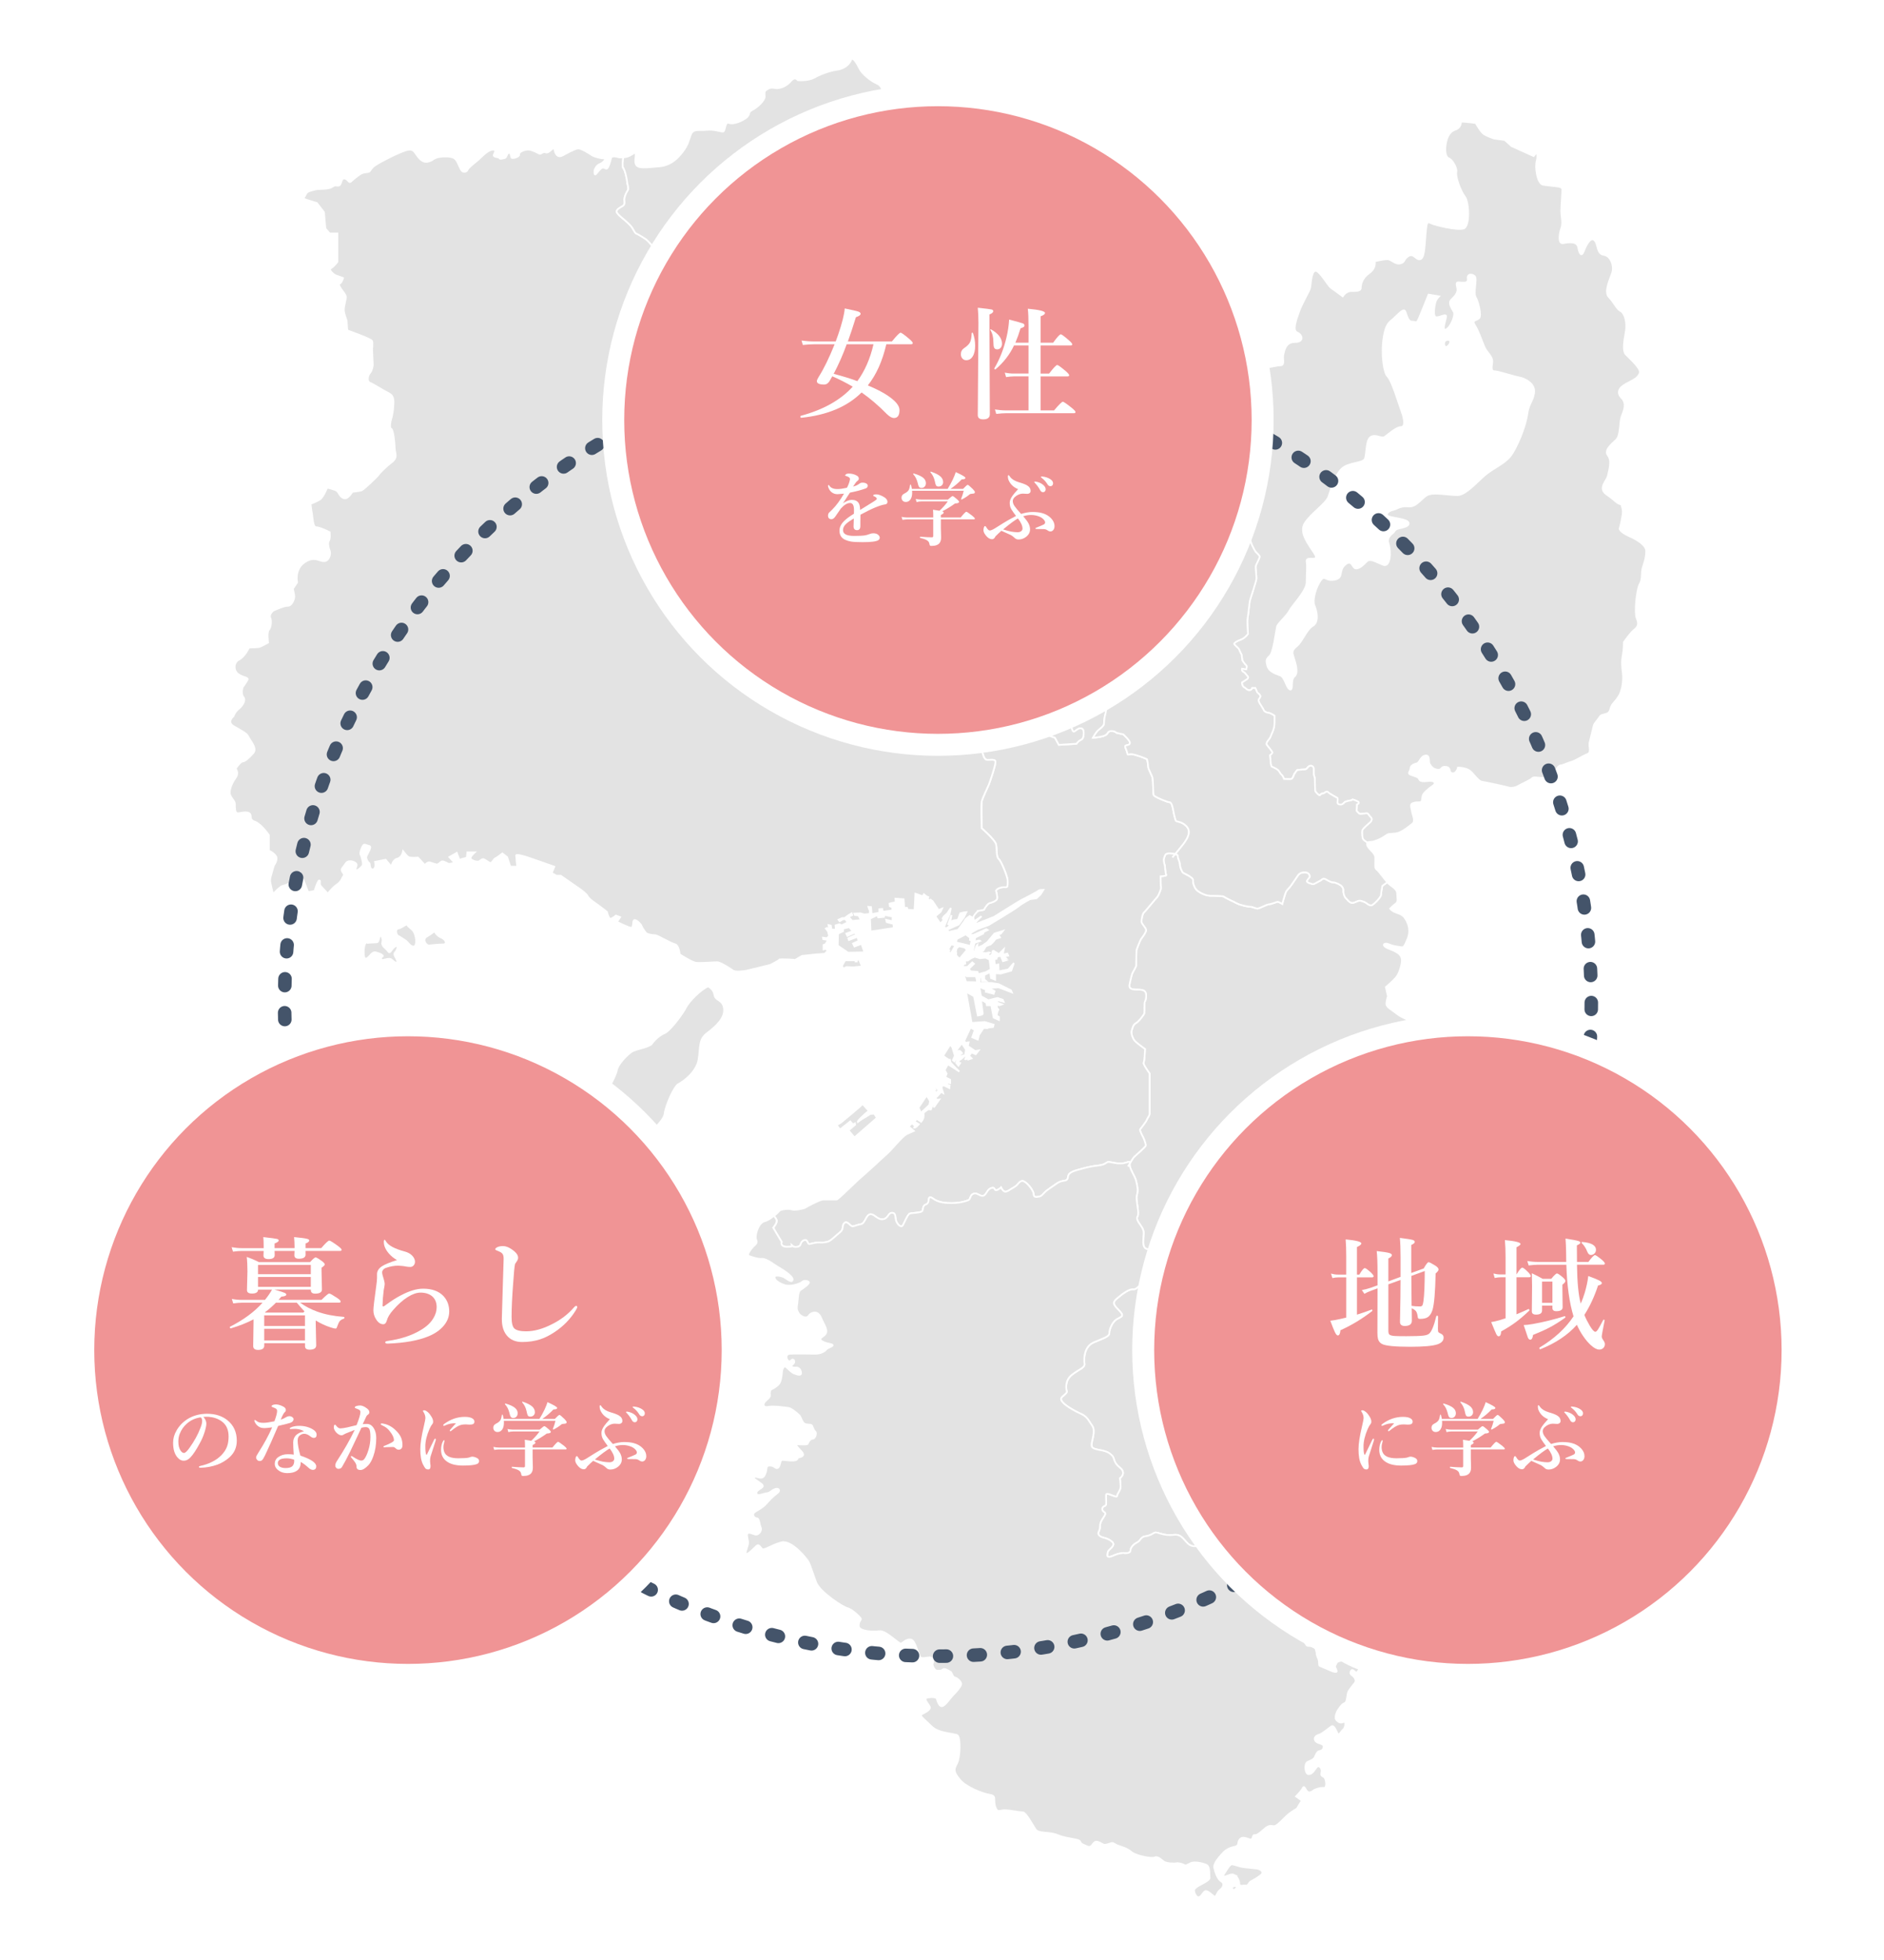 <?xml version="1.0" encoding="UTF-8"?>
<svg id="_レイヤー_1" data-name="レイヤー 1" xmlns="http://www.w3.org/2000/svg" xmlns:xlink="http://www.w3.org/1999/xlink" viewBox="0 0 1114.49 1159">
  <defs>
    <style>
      .cls-1 {
        filter: url(#drop-shadow-2);
      }

      .cls-1, .cls-2, .cls-3, .cls-4 {
        stroke-linecap: round;
      }

      .cls-1, .cls-2, .cls-4 {
        fill: #f09495;
        stroke-width: 13px;
      }

      .cls-1, .cls-2, .cls-4, .cls-5 {
        stroke: #fff;
      }

      .cls-6 {
        fill: #fff;
      }

      .cls-2 {
        filter: url(#drop-shadow-1);
      }

      .cls-3 {
        stroke: #44546a;
        stroke-dasharray: 0 0 4.01 16.06;
        stroke-width: 8px;
      }

      .cls-3, .cls-7 {
        fill: none;
      }

      .cls-4 {
        filter: url(#drop-shadow-3);
      }

      .cls-5 {
        fill: #e3e3e3;
      }
    </style>
    <filter id="drop-shadow-1" filterUnits="userSpaceOnUse">
      <feOffset dx="0" dy="0"/>
      <feGaussianBlur result="blur" stdDeviation="10"/>
      <feFlood flood-color="#666" flood-opacity=".75"/>
      <feComposite in2="blur" operator="in"/>
      <feComposite in="SourceGraphic"/>
    </filter>
    <filter id="drop-shadow-2" filterUnits="userSpaceOnUse">
      <feOffset dx="0" dy="0"/>
      <feGaussianBlur result="blur-2" stdDeviation="10"/>
      <feFlood flood-color="#666" flood-opacity=".75"/>
      <feComposite in2="blur-2" operator="in"/>
      <feComposite in="SourceGraphic"/>
    </filter>
    <filter id="drop-shadow-3" filterUnits="userSpaceOnUse">
      <feOffset dx="0" dy="0"/>
      <feGaussianBlur result="blur-3" stdDeviation="10"/>
      <feFlood flood-color="#666" flood-opacity=".75"/>
      <feComposite in2="blur-3" operator="in"/>
      <feComposite in="SourceGraphic"/>
    </filter>
  </defs>
  <rect class="cls-7" width="1114.49" height="1159"/>
  <g>
    <path class="cls-5" d="m468.28,736.07s.1.34.45.68c.1-.33-.45-.68-.45-.68Z"/>
    <g>
      <path class="cls-5" d="m856.97,201.05c2.29.33,0,4.12-1.54,4.12s-2.06-4.64,1.54-4.12Z"/>
      <path class="cls-5" d="m894.32,86.54l-4.18-3.77-6.28-.83s-3.76-1.25-5.86-2.51c-2.08-1.26-5.02-6.7-5.02-6.7,0,0-6.7-.84-8.79-.84,0,0,.42,3.56-3.35,4.81-3.77,1.26-5.02,5.02-5.65,8.79-.63,3.78,0,7.54,1.88,8.17,1.88.63,5.02,5.65,4.4,8.16-.63,2.51,2.51,11.3,5.02,14.44,2.51,3.14,3.13,17.57-.62,18.83-3.77,1.26-16.96-1.89-19.46-3.14-2.51-1.26-2.51,0-3.14,6.9-.62,6.9-.62,13.81-3.15,14.44-2.51.63-3.76-3.77-6.9-1.88-3.14,1.88-1.89,3.77-5.02,4.39-3.15.62-5.03-2.51-7.54-2.51s-7.53,1.25-7.53,1.25c0,0,1.25,3.77-3.14,6.91-4.4,3.14-5.02,6.9-5.02,8.79s-2.51,1.88-5.66,1.88-5.02,3.14-5.02,3.14c0,0-5.02-3.77-6.9-5.03-1.89-1.25-6.91-10.67-9.42-10.05-2.51.63-2.51,8.79-3.15,10.67-.63,1.88-5.02,9.42-6.28,13.19-1.26,3.76-4.39,11.3-1.26,12.56,3.15,1.25,4.4,5.65-1.25,5.65s-6.28,5.03-6.9,7.53c-.63,2.52,1.25,6.28-1.88,6.28s-8.79,2.51-11.29,0c-2.52-2.51,0-6.28-1.9-5.65-1.88.63-3.77.63-5.64,0-1.88-.63-2.52-2.5-5.03-1.25-2.51,1.25-3.76,1.25-3.76,5.65s-.63,6.91-2.52,6.91-5.65,1.25-5.65,1.25c0,0,.63,5.03-1.89,5.03s-4.38,2.51-4.38,2.51c0,0-4.4,3.13-4.4,5.03,0,.62-.16.89-.5,1l.92,3.8,3.98,2.72s2.08,4.61,2.3,5.23c.21.63,4.39,3.35,5.23,3.77.83.41,4.81,2.51,4.81,2.51l.83,4.19,2.94,3.34s-.21,4.39.63,4.39,2.51,3.98,2.51,3.98c0,0,.21,2.3.83,3.14.63.84,3.77-.42,3.77-.42,0,0,2.31-1.04,3.13-1.88.84-.84,2.1-3.14,3.15-3.98,1.04-.84,1.04,2.72,1.04,4.19s-3.76,6.48-3.76,6.48c0,0-.84,4.18-.84,4.81s-1.47,3.14-1.88,3.97c-.42.84-2.31,2.52-2.1,3.77.21,1.26.21,6.07-.21,6.9-.41.85-2.09,1.26-2.31,2.72-.21,1.47,1.05,5.03,1.68,6.07.63,1.04,1.87,3.97,2.51,5.44.62,1.46,0,4.81,0,6.9s2.51,6.69,3.13,7.53c.62.84,2.3,2.1,2.51,2.93.22.84-2.09,4.61-2.3,5.65-.21,1.05.42,5.86.42,7.33s-3.76,12.34-3.97,13.39c-.21,1.05-.83,7.95-1.26,10.04-.42,2.1.21,9.42.21,9.42,0,0-1.88,2.51-4.19,3.35-2.3.83-3.55,1.67-3.97,2.3-.41.63,2.72,2.72,2.93,3.56.22.84,1.47,3.14,1.47,3.14l.42,3.34s1.67,2.51,2.31,2.93c.62.42,0,2.31,0,2.31l-2.52-.42s-.63,1.47,1.46,2.3c0,0,1.67,1.89,2.09,2.51.42.63-.63,1.46-.63,1.46l-2.93,1.88s-.21,2.31,1.67,3.15c.77.34,1.05,1.25,2.51,1.46,1.47.22,1.89-1.26,1.89-1.26h1.88l1.05,2.52s1.88,1.46,1.88,2.29-.83,1.47-1.05,2.1c-.21.63.62,2.09.62,2.09,0,0,2.31,3.56,2.51,4.19.21.62,1.67,1.46,2.72,1.46s3.55,1.67,3.55,1.67v4.4c0,3.76-1.88,6.49-2.3,7.95-.42,1.47-3.13,3.56-2.3,4.81.84,1.26,3.35,3.98,3.35,4.61s-1.46,1.67-1.46,1.67c0,0,.41,2.52.41,3.98s.62,2.72.62,2.72c0,0,2.52,1.04,3.56,1.88,1.04.84,1.47,2.3,2.31,2.92.83.63,1.46,2.51,1.46,2.51,0,0,3.56.22,4.4,0,.83-.2,1.67-2.92,1.67-2.92l1.67-2.3s2.72-.42,4.4-.42,1.67-1.67,3.13-2.1c1.46-.41,2.3.84,2.3,1.47v3.56l.63,2.1s.22,6.9.22,7.52,1.88,2.51,2.51,2.72c.63.2.83-1.05,1.88-1.05s1.47-.83,2.31-1.05c.84-.21.84.42,1.88,1.05,1.05.63,3.77,2.31,4.4,2.52.63.21.21,1.88.21,2.93s1.67,1.26,2.51,1.04c.83-.21,1.88-1.46,1.88-1.46,0,0,2.09-.83,2.93-.83s1.67-.64,1.67-.64c0,0,1.67.42,3.14,1.26,1.47.83-.63,1.67-.63,1.67l-.21,3.76s1.06,1.26,1.68,1.68c.62.41,3.56-.22,4.38-.22s1.26,1.26,2.51,2.52c1.26,1.25-.63,2.92-.63,2.92,0,0-4.4,3.56-4.61,4.81-.2,1.26,0,4.4.64,5.23.28.38,1.37,1.17,2.49,1.95.31-.31.86-.48,1.69-.48,2.93,0,7.54-2.51,9.21-3.77,1.67-1.26,2.09-.84,5.86-1.26,3.76-.42,8.36-4.61,10.04-5.86,1.67-1.26,0-5.45,0-5.45,0,0-.42-1.67-.83-3.76-.42-2.1,0-2.51,1.26-2.93,1.25-.42,2.08-.42,3.77-.42s1.25-2.09,1.67-3.77c.42-1.67,3.35-4.18,5.86-5.86,2.51-1.67,1.26-3.35-2.51-2.93-3.77.41-5.02,0-5.45-1.26-.41-1.25-2.93-1.67-5.02-2.51-2.1-.83,0-2.08,0-3.76s2.08-2.51,3.76-2.93c1.68-.42,2.1-4.19,5.03-4.61,2.93-.42,1.67,3.77,2.51,5.02.83,1.26,1.67,2.93,4.61,3.35,2.93.42,1.67-2.09,5.02-1.68,3.34.42,1.26,3.35,3.77,3.77,2.51.42,3.35-3.35,3.35-3.35,0,0,4.18,0,6.69,1.67,2.51,1.67,5.02,6.28,7.53,6.7,2.52.42,14.24,2.92,15.49,3.35,1.26.42,3.76.42,5.86-.83,2.1-1.26,7.11-3.35,8.36-4.61,1.26-1.26,4.19.41,7.96-.42,3.76-.84,6.28-4.61,6.28-4.61,0,0,1.25-2.51,2.51-2.51s3.35-1.25,6.28-2.09c2.93-.84,7.11-3.77,9.62-4.61,2.52-.83.84-4.6,1.26-6.7.42-2.09,2.1-8.26,2.41-9.84.31-1.57,1.26-2.19,2.82-4.4,1.57-2.19.94-1.88,4.4-2.82,3.46-.95,1.88-3.45,4.4-6.28,2.51-2.83,3.76-4.71,4.39-6.58.63-1.89,1.88-6.28,1.26-11.31-.63-5.02-.63-7.53,0-10.67.62-3.14.62-7.53.62-7.53,0,0,3.77-5.66,6.28-7.54,2.51-1.89,2.51-3.77,1.26-6.91-1.26-3.14,0-16.94,1.89-20.08,1.88-3.14.63-6.28,1.88-10.04,1.25-3.78,1.88-6.29,1.88-9.42s-4.4-6.28-10.04-8.79c-5.65-2.51-5.65-4.39-5.65-4.39,0,0,1.88-6.9,1.88-10.04,0-1.33-.45-2.99-.97-4.47-2.15.14-3.84-2.51-8.45-5.58-5.65-3.77,0-8.16.63-11.31.63-3.14,2.51-8.79,0-11.92-2.51-3.14,2.51-6.91,5.02-9.42,2.51-2.51,1.88-10.67,3.14-13.8,1.25-3.14,3.14-7.54,0-10.67-3.14-3.14-1.88-6.29,3.14-8.79,5.02-2.51,6.9-3.77,7.54-6.28.63-2.51-5.65-8.15-8.16-10.67-2.51-2.51-.64-10.04,0-14.44.63-4.39-.64-10.05-3.15-11.3-2.51-1.26-3.76-5.02-6.9-8.16-3.14-3.14.63-10.67,1.88-14.44,1.26-3.77-.63-10.04-5.02-10.67-4.39-.63-3.14-6.9-5.65-8.79-2.51-1.89-5.03,3.76-6.28,6.9-1.26,3.14-2.51,1.25-3.14-2.51-.63-3.77-5.65-3.14-8.79-2.51-3.15.63-2.51-5.03-1.25-8.79,1.25-3.77,0-6.28,0-10.05s.62-10.04.62-12.55-2.51-1.89-11.3-3.14c-3.51-.5-5.02-10.67-3.76-14.43.44-1.33.33-3.14,0-4.91l-1.89,2.4-12.98-5.86Zm13.17,145.95c-1.03,5.67-3.09,5.67-4.13,12.89-1.03,7.22-6.18,19.59-9.79,24.23-3.6,4.64-9.28,6.7-14.43,10.82-5.15,4.12-11.85,12.37-17.01,12.37s-12.36-1.55-16.5-.52c-4.12,1.03-7.21,7.73-12.36,7.22-5.15-.52-6.7,1.55-9.28,2.07-2.58.51-5.67,3.09-1.54,4.12,4.12,1.02,11.34,1.55,10.82,4.12-.51,2.58-7.22,2.07-8.24,4.13-1.04,2.06-5.15,3.1-3.61,7.73,1.55,4.64,1.03,13.91-3.1,12.37-4.12-1.55-7.73-4.12-9.79-2.06-2.06,2.06-4.64,4.63-6.71,4.12-2.06-.52-2.06-5.67-6.18-2.07-4.13,3.61-.51,7.74-6.19,8.77-5.67,1.02-5.67-3.1-8.25.51-2.57,3.61-5.15,11.34-3.61,14.94,1.56,3.61,2.58,9.8-1.02,11.86-3.61,2.06-6.19,9.28-9.29,11.85-3.09,2.58-3.09,3.61-2.06,6.7,1.03,3.1,3.09,9.28.52,11.34-2.58,2.06-.52,8.25-2.58,7.74-2.06-.51-3.09-7.22-5.67-8.25-2.58-1.04-6.7-2.06-7.74-5.67-1.03-3.61-.51-4.13,1.55-6.19,2.06-2.07,3.61-14.95,4.12-17.01.52-2.06,5.67-6.19,7.22-9.28,1.54-3.1,10.31-11.86,10.31-17.01s.52-8.77,0-12.37c-.51-3.61,8.24,1.03,4.63-4.64-3.6-5.67-9.27-12.37-5.66-18.04,3.6-5.67,12.36-11.34,13.91-15.47,1.55-4.12,3.61-12.36,7.73-16.49,4.13-4.13,12.89-3.1,13.92-6.2,1.03-3.09.52-11.34,3.61-12.88,3.09-1.54,6.18,1.55,8.24,0,2.06-1.54,6.7-5.66,9.28-5.66s2.58-3.62.51-9.29c-2.06-5.67-5.66-18.03-8.25-20.62-2.58-2.58-3.6-13.92-2.58-21.64,1.03-7.74,2.58-9.8,5.16-11.85,2.58-2.07,6.7-7.22,7.73-5.16,1.03,2.06,1.55,6.18,4.12,6.18s2.58,1.55,4.13-2.06c1.54-3.62,5.66-13.92,5.66-13.92l6.19,1.03s-1.55,1.55-2.06,3.09c-.51,1.55-2.06,9.28.51,9.28s6.2-2.58,5.67,0c-.52,2.58-2.58,8.25,0,7.21,2.58-1.02,5.68-8.24,4.63-10.31-1.02-2.06-3.6-5.15-1.54-7.21,2.06-2.06,3.1-3.09,3.6-5.16.52-2.06-1.54-5.15.52-5.15s6.19,1.03,5.67-2.06c-.52-3.1,2.58-3.1,4.13-1.55,1.5,1.5-1.04,9.79.5,12.37,1.55,2.58,3.61,10.83,2.07,12.38-1.55,1.54-4.64,1.02-2.57,4.12,2.05,3.09,4.11,9.28,5.67,12.88,1.54,3.6,5.15,5.67,4.63,9.28-.52,3.61-.51,5.16,1.54,5.16s11.35,3.09,14.44,3.61c3.09.51,9.79,3.6,8.76,9.28Z"/>
    </g>
    <path class="cls-5" d="m816.9,529.33c0,1.26-4.4,5.86-5.66,6.07-1.25.21-3.14-1.47-3.14-1.47,0,0-2.09-1.25-3.77-1.25s-2.3,1.04-4.18,1.25c-1.89.22-3.15-2.09-3.97-2.72-.85-.62-1.68-3.35-1.47-4.4.22-1.05-.63-2.51-1.46-3.13-.84-.63-3.15-1.89-4.81-1.89s-3.77-1.88-5.02-2.09c-1.26-.22-1.68.83-2.72,1.26-1.04.42-3.35,2.09-4.19,1.88-.83-.2-3.35-.83-3.35-1.67s1.67-2.08,1.67-2.72-.42-2.3-2.3-2.51c-1.88-.21-3.77.22-4.81,1.89-1.04,1.67-3.35,4.81-4.18,6.06-.85,1.26-2.31,2.31-2.93,3.77-.62,1.46-2.1,6.9-2.1,6.9,0,0-2.09-1.25-2.72-1.25s-3.14,1.25-5.02,1.46c-1.88.21-5.65,2.51-6.9,2.51s-2.93-1.05-4.39-1.05-6.08-1.04-7.96-2.08c-1.87-1.05-6.7-3.15-7.33-3.77-.63-.62-5.43-.62-7.95-.62s-5.45-1.26-7.53-2.72c-2.1-1.47-3.14-4.81-2.93-6.49.21-1.67-5.23-3.97-5.86-4.39-.64-.42-1.89-3.14-1.89-4.81s-1.47-3.97-1.26-5.02c.12-.54-.52-.97-1.53-1.26-1.08,1.27-1.72,1.99-1.72,1.99,0,0,.64-.72,1.72-1.99-.92-.27-2.19-.42-3.49-.42-2.72,0-2.51,1.26-3.15,2.73-.63,1.46.42,4.39.42,4.39,0,0,.42,5.02.83,5.65.43.63-3.33.83-3.33.83,0,0,0,5.86.2,6.7.21.83-1.47,4.81-2.3,5.65-.84.83-6.9,8.36-7.74,9-.84.62-1.47,3.97-1.47,5.44s2.72,3.56,2.72,5.02-2.09,3.98-2.93,5.23c-.84,1.26-2.72,6.49-2.72,6.49,0,0-.21,8.38-.21,9.21s-2.3,4.39-2.51,5.23c-.21.83-1.25,4.81-1.46,6.28-.21,1.46.42,2.72,3.76,2.72s4.83.21,5.66,1.46c.83,1.26.42,4.61-.21,5.45-.63.83-.22,6.27-.42,7.11-.2.83-3.35,5.01-5.03,5.86-1.67.84-2.08,3.35-2.51,4.61-.42,1.26.63,4.6,2.1,6.07,1.47,1.47,5.86,4.6,5.86,4.6,0,0-.22,7.12-.84,7.95-.63.84,3.56,6.49,3.56,6.49v23.64c0,1.47-1.26,2.51-1.68,3.77-.42,1.26-3.56,5.02-3.97,5.65-.42.63,2.09,5.23,2.09,5.23,0,0,1.47,3.56,1.26,4.4-.21.83-6.07,5.86-6.9,6.69-.49.49-1.6,2.31-2.45,3.74-.01.14-.03.28-.06.44-.42,2.51,2.93,6.7,3.77,10.05.84,3.34,1.26,5.86.42,8.36-.84,2.52,1.67,10.46.42,12.56-1.26,2.09,1.67,4.61,2.93,7.11,1.25,2.51.42,3.35.42,7.96s2.51,4.6,4.61,4.18,1.67-3.35,4.18-3.35,7.11,5.86,7.95,8.79c.83,2.93,2.51,9.63,3.35,11.72.83,2.1,1.25,5.45-.85,6.28-2.08.83-5.86,3.76-9.2,2.51-3.34-1.26-6.7-5.02-9.21-5.44-2.51-.42-4.6,3.76-6.69,3.35-2.1-.42-6.28,2.51-9.21,5.02-2.93,2.51-3.35,3.35.42,7.12,3.77,3.77,2.09,3.77-.84,5.44-2.93,1.67-4.59,6.28-4.59,8.36s-3.35,2.93-9.21,5.45c-5.86,2.51-5.86,10.04-5.45,12.54.42,2.51-3.35,3.35-7.54,6.7-4.18,3.34-3.34,8.37-2.93,9.62.42,1.26-2.93,2.93-3.34,4.18-.42,1.27,1.25,2.93,2.93,4.2,1.67,1.25,5.01,3.34,8.79,5.02,3.76,1.67,4.61,4.19,6.69,7.11,2.1,2.93-.41,9.21-.41,10.88s0,2.51,4.6,3.35c4.61.83,5.87,1.67,7.53,3.34,1.68,1.67.42,3.77,4.61,7.12,4.2,3.34,0,6.28,0,6.28,0,0,.42,2.92.42,5.01s-2.1,4.19-2.1,5.45-4.18-1.26-5.86-1.26.42,6.7-1.26,7.11c-1.67.42-2.51,2.51-.41,3.77,2.09,1.25-2.51,4.18-2.51,7.95s-2.09,4.18-.42,5.86c1.67,1.68,3.77.83,7.12,3.34,3.34,2.52-1.67,4.61-2.09,6.28-.42,1.67-.84,3.35,1.25,2.93,2.09-.41,3.36-1.67,6.7-2.08,3.36-.42,0,0,2.09,0s3.35-.42,3.35-1.68,1.25-3.35,3.77-4.6c2.51-1.26,2.08-3.35,5.02-3.76,2.92-.42,3.77-1.26,5.45-2.1,1.67-.84,5.02,2.1,11.29,1.26,6.28-.84,6.7,6.28,11.72,6.7,5.02.42,7.11-2.09,7.11-2.09l2.93.83s2.09-2.93,4.18-3.34c2.09-.42,5.86-3.76,8.38-3.76s6.69,3.76,8.79,4.18c2.08.42,2.92-.83,4.18-.83s3.77,5.86,3.77,5.86l-1.26,2.93s1.22.98,2.55,2.38v-1.61,1.61c.41.43.82.9,1.22,1.4,1.67,2.08,1.67,5.44,4.18,5.01.87-.15.99-.39.8-.74-.68.24-1.45.16-2.16-.92.71,1.08,1.48,1.15,2.16.92-.35-.65-1.76-1.66-1.22-3.03.84-2.09,1.25-2.51,1.67-3.77.42-1.25,0-3.77-4.18-5.86-4.19-2.1-.83-7.11-.83-8.79s.83-3.35,1.25-5.03c.42-1.67,3.77.85,5.02,2.52.37.49.67.94.96,1.35.63-.97,1.38-1.76,1.38-1.76,0,0-.75.79-1.38,1.76.7.98,1.33,1.7,2.81,1.99,2.09.42,3.35-1.26,2.93-2.93-.42-1.67,2.1-2.93,2.1-2.93,0,0,.36-.49.42-1.15-.76-.22-1.6-.36-2.53-.31.92-.05,1.76.09,2.53.31.06-.55-.08-1.19-.84-1.77-1.68-1.26,0-3.76-2.1-5.86-2.09-2.08-1.26-7.11.42-9.63,1.68-2.51,4.61-3.34,5.03-5.44.42-2.08,2.93-4.6,7.11-4.18,4.18.42,9.2-.83,15.07-3.35,4.58-1.96,9.16-5.46,11.95-7.9.05-1.9.29-3.81.29-3.81,0,0-.24,1.91-.29,3.81.76-.67,1.41-1.26,1.85-1.72,2.1-2.1,4.61-10.88,6.7-12.56,2.09-1.67,0,0,2.93.42,2.93.42,2.93-.83,4.18-1.26,1.25-.42,2.1.83,3.77,1.26,1.67.42,7.53.42,10.47,1.25,2.93.85,6.27,3.36,9.2,2.52,2.93-.85.42-3.77.42-5.45s-2.1-5.43-2.1-5.43c0,0-1.67-3.35-.83-4.61.83-1.26,1.67-11.72,1.67-11.72,0,0,2.93,1.67,5.86,1.25,2.93-.42,0-3.35-1.26-4.61-1.26-1.25-1.26-2.92-1.26-5.02s-.84-6.27-.84-7.95,1.26-6.28.84-7.95c-.42-1.67,0-5.86,0-7.54s2.93-5.44,1.67-6.69c-1.26-1.26,1.26-7.11-2.09-8.38-3.35-1.26-5.86-.83-4.19-2.93,1.68-2.08,2.09-2.51,2.51-4.18.42-1.67,2.51-3.35,5.02-5.01,2.51-1.67.83-5.03.42-6.7-.42-1.67,3.76-4.61,5.02-6.28,1.25-1.67,1.67-5.44-.42-6.69-2.08-1.26-3.35-1.26-2.51-2.52.84-1.26-.42-4.18,0-5.86.42-1.66-3.77-2.92-7.53-5.02-3.77-2.09-2.51-8.37,0-9.21,2.51-.83,3.35-.42,7.53-3.35s-1.25-3.35-2.93-4.18c-1.68-.83-2.51-4.18-2.51-5.86s-2.92-5.01-2.92-7.11-2.52-7.95-3.35-10.04c-.83-2.1-4.18-7.13-5.45-9.63-1.26-2.51-.41-5.86,3.36-7.95,3.76-2.08,2.51-3.76,2.09-5.44-.42-1.67.42-4.61,1.67-5.86,1.26-1.26,2.09-.84,5.02-.84s3.35-2.51,5.02-2.51,3.35-1.25,5.03-2.08c1.67-.84,0,1.67,5.44,1.67s4.61-3.34,4.61-3.34c0,0,4.6,2.09,6.69,2.09s2.1-2.52,4.61-2.52,3.76.42,5.02.42,2.08-1.67,2.08-4.6,2.09-5.86,3.35-8.38c1.26-2.51,2.51-4.19,3.77-5.86,1.26-1.67-2.51-2.93-4.19-3.35-1.67-.42.42-2.92.84-5.44.42-2.51-.84-5.02-2.09-7.54-1.26-2.51-6.28.42-7.95,2.1-1.67,1.67-4.19,2.92-7.12,2.09-2.92-.84-3.34-4.6-2.09-5.02,1.26-.42.83-3.77.83-5.02s-2.51-6.7-4.18-8.38c-1.68-1.67-2.93.42-4.61.42s-3.76-1.67-3.76-1.67l-7.53,6.7-2.51-2.93s-5.86-1.26-7.12-2.93c-1.25-1.67-7.54-3.76-10.04-5.86-2.51-2.08-5.86-3.76-6.29-5.43-.41-1.68.85-5.02.85-5.02l-1.26-5.45s2.51-2.09,4.6-4.18c2.1-2.1,3.35-3.77,4.6-9.21,1.26-5.45-1.67-7.11-7.11-9.21-5.44-2.09-2.93-3.76-.83-2.92,2.08.83,3.34,1.26,6.27,1.67,2.94.42,2.92,1.25,5.44-5.02,2.51-6.28-1.25-11.72-2.51-12.97-1.26-1.26-2.92-1.67-5.01-2.51-2.1-.84-2.93-2.1-2.93-2.1,0,0,1.67-1.67,3.35-2.93,1.67-1.26.83-2.93.83-5.86s-3.36-4.18-5.44-6.29c-.15-.13-.3-.28-.44-.46l-2.91,2.15s-.83,4.18-.83,5.43Z"/>
    <path class="cls-5" d="m802.61,989.76c.02.13.06.26.16.35.29.28.17.06-.16-.35Z"/>
    <g>
      <path class="cls-5" d="m568.97,616.95l2.48,3.77-.56,3.21-2.7.69-.51-.9,1.43-.92-.66-.77-1.17,1.03-.65-.78,1.3-.78c-.52-.4-1.83.39-1.83.39l-.38-.65,3.24-4.29Z"/>
      <polygon class="cls-5" points="548.15 647.8 550.24 651.18 549.71 653.52 544.77 658.08 543.33 655.09 548.15 647.8"/>
      <path class="cls-5" d="m553.36,646.1l-.92-1.17.92-.65-1.04-1.56.26-1.04,2.61,2.99-1.31,1.95-1.95,1.95-1.04-1.31c.79-.52,1.43.13,1.43.13l1.04-1.3Z"/>
      <path class="cls-5" d="m510.29,652.87c0,.4-12.75,10.93-12.75,10.93l-2.61,1.56,1.95,2.61,6.11-4.82,1.57,1.82,1.17-.65.13.78-3.91,3.38,3.51,4.17,13.28-11.58-1.56-2.47-2.35.13s-3.12,2.08-3.78,2.35c-.65.26-3.64,2.47-3.64,2.47-.39-.78,4.95-5.34,4.95-5.34l1.57-1.3-3.65-4.04Z"/>
      <path class="cls-5" d="m577.3,577.35c.09.35.7,2.94.7,2.94l-.52.52.17.69h-.87l-.18-.69-5.11-.08-.87-2.78-.43-.87,1.22-.35.35.61h5.54Z"/>
      <polygon class="cls-5" points="578.7 576.12 578.26 574.73 574.1 574.39 573.14 572.92 576.18 569.97 575.14 569.1 572.27 571.79 569.67 571.87 569.93 570.14 571.06 569.88 570.97 569.19 569.76 568.84 571.49 568.05 572.45 568.05 574.36 566.75 576.61 565.72 579.57 566.66 582.95 566.32 585.38 567.45 586.07 573.27 583.12 574.91 578.7 576.12"/>
      <path class="cls-5" d="m586.5,565.36l1.65-.86s-.17-.61.08-.52c.26.08,1.83.43,1.83.43l-3.21,1.83-.35-.88Z"/>
      <path class="cls-5" d="m562.65,558.51l8.07,1.83,1.29,1.39-4.42,5.29-1.99-2.08.08-1.56-.26-.44.44-2.08.86-.78-1.82-.51-2.69,4.6-1.05-1.74.44-.52c-.44-.26-1.22.86-1.22.86-.17-.34,2.26-4.25,2.26-4.25Z"/>
      <polygon class="cls-5" points="565.51 557.3 566.03 555.3 571.23 552.53 573.93 554.6 573.75 555.82 574.71 556.08 574.1 559.38 565.51 557.3"/>
      <path class="cls-5" d="m457.39,726.03l5.02,8.38s-1.25,2.92,3.35,2.92c2.2,0,2.86-.29,2.97-.58-.35-.34-.45-.68-.45-.68,0,0,.56.35.45.68.44.41,1.28.81,2.9.58,2.92-.42,1.25-2.51,3.76-3.77,2.51-1.25,2.1,2.1,3.35,2.1s3.76-1.25,7.11-.84c0,0,2.93,0,4.61-.83,1.67-.84,4.61-3.76,6.7-5.45,2.1-1.67.83-4.19,2.51-5.44,1.68-1.26,3.35,2.1,4.61,2.1s2.5-.85,5.02-1.25c2.52-.42,2.93-5.45,5.45-5.86,2.51-.42,4.18,3.34,7.54,2.93,3.34-.42,2.92-3.78,5.44-3.78s1.67,2.93,2.5,5.03c.85,2.08,2.93,3.77,3.77,2.51.84-1.25,2.93-6.69,4.19-7.11,1.25-.42,5.86-.42,7.11-1.25,1.25-.85,0-3.35,2.51-4.18,2.51-.85.83-4.2,2.51-4.2s2.51,2.92,10.04,3.35,11.3-1.25,12.55-1.67c1.26-.42.84-2.93,2.94-3.77,2.08-.84,3.34,1.26,5.44,1.26s2.51-3.77,5.02-4.6c2.51-.84,1.67,1.25,2.94,1.25s2.93-1.67,2.93-1.67c0,0,1.25,2.93,2.92,2.52,1.67-.42,1.67-.85,4.6-2.52,2.94-1.67,2.51-2.92,4.61-3.76,2.1-.85,7.12,5.43,7.12,7.53s1.26,2.09,3.34,1.67c2.1-.42,2.1-2.09,5.86-4.61,3.77-2.51,5.45-4.19,7.95-4.6,2.51-.42,2.93-.42,3.35-2.93.42-2.52,4.61-3.35,7.54-4.18,2.92-.85,6.28-1.68,10.46-2.1,4.18-.42,4.61-2.1,5.86-2.1s5.02,1.26,8.37.84c3.12-.4,4.43-1.87,4.24-.03.85-1.44,1.96-3.25,2.45-3.74.83-.83,6.7-5.86,6.9-6.69.21-.84-1.26-4.4-1.26-4.4,0,0-2.51-4.61-2.09-5.23.41-.62,3.56-4.39,3.97-5.65.42-1.26,1.68-2.3,1.68-3.77v-23.64s-4.2-5.65-3.56-6.49c.63-.83.84-7.95.84-7.95,0,0-4.4-3.13-5.86-4.6-1.47-1.47-2.51-4.81-2.1-6.07.42-1.26.84-3.77,2.51-4.61,1.68-.84,4.83-5.02,5.03-5.86.21-.84-.2-6.28.42-7.11.63-.84,1.04-4.19.21-5.45-.83-1.25-2.31-1.46-5.66-1.46s-3.97-1.26-3.76-2.72c.21-1.47,1.25-5.45,1.46-6.28.21-.84,2.51-4.4,2.51-5.23s.21-9.21.21-9.21c0,0,1.88-5.23,2.72-6.49.84-1.25,2.93-3.76,2.93-5.23s-2.72-3.56-2.72-5.02.63-4.81,1.47-5.44c.83-.63,6.9-8.16,7.74-9,.83-.84,2.51-4.82,2.3-5.65-.2-.84-.2-6.7-.2-6.7,0,0,3.77-.2,3.33-.83-.4-.63-.83-5.65-.83-5.65,0,0-1.05-2.93-.42-4.39.63-1.47.42-2.73,3.15-2.73,1.3,0,2.56.15,3.49.42,1.11-1.31,2.67-3.19,4.49-5.51,3.58-4.57,4.89-8.15,1.95-11.09-2.94-2.95-5.88-2.29-6.2-3.26-.33-.98-.98-3.26-1.31-5.22-.33-1.95-.98-5.54-2.29-5.54s-9.13-3.26-9.45-4.24-.33-8.47-.65-10.11c-.32-1.64-2.61-5.22-2.61-6.86s-.66-4.24-.66-4.24c0,0-2.6-1.31-7.17-2.61-4.57-1.3-3.92,1.31-4.57-1.3-.65-2.61-1.95-3.92-.65-4.24,1.3-.33,2.28-.33,2.28-1.64s-3.91-4.89-3.91-4.89l-4.24-.98s-.33-.98-2.94-.98-1.3,1.96-4.56,2.93c-3.26.98-6.2.98-6.2.98,0,0,1.64-2.93,2.62-3.91.98-.98,3.91-2.93,3.91-4.24s.32-4.24.65-5.22c.33-.98,1.31-5.21,0-6.85-1.31-1.62-3.26,0-4.56.33-1.31.33-2.62.33-3.92,0-1.3-.33-3.91-3.59-5.21-2.61-1.31.99-2.61,3.92-1.97,4.9.66.97,1.64,2.93,1.64,2.93,0,0-.65,1.95-1.64,1.95s-2.93.65-3.58,2.29c-.65,1.63-.98,2.94-.98,2.94,0,0,.65,3.91,1.63,3.91s2.29-1.95,3.92-1.95,1.96,1.3,1.96,2.6,0,3.59-1.64,4.24c-1.62.65-2.6,2.29-2.6,2.29l-10.44.65-2.29-4.24s-5.21-1.63-6.52-2.93c-1.31-1.31-1.96-3.91-1.96-3.91l-.66-2.61s-2.28.65-3.58.98c-1.31.33.65,1.96-1.62,1.96s-3.27-1.31-4.24-1.96c-.97-.65-2.94-3.26-2.29-5.55.65-2.28,0-3.91,0-3.91,0,0,1.96-1.31,1.96-2.29s-1.62-2.94-1.62-3.91,2.6-3.58,2.93-4.56c.32-.98-.33-2.61-3.92-3.26-3.59-.66-7.83-2.94-10.11-3.91-2.29-.98-2.94-2.29-6.2-2.61-3.26-.33-3.26,2.61-5.87,2.28-2.61-.33-1.31-2.93-2.93-2.93s-3.26,1.63-5.22,1.63-3.91-1.63-5.55-2.61c-1.63-.97-2.29-1.63-2.29-4.24s1.31-1.63,1.31-3.91-1.96-4.56-2.93-5.87c-.62-.84-1.53-1.51-2.42-1.99-.13.81-.18,1.33-.18,1.33,0,0,.05-.53.18-1.33-.51-.27-1.03-.51-1.49-.62-1.31-.33-1.31-1.31-3.91-1.64-2.61-.32-.33,2.94-3.26,3.26-2.93.32-.98-1.31-2.93.32-1.96,1.64-2.29,3.59-.98,5.22,1.31,1.63,4.89,1.96,5.87,2.28.98.32,2.29,4.24,2.29,5.22s-2.62,5.54-2.29,6.85c.33,1.31,3.58,6.2,2.94,7.51-.65,1.3-1.96,1.95-2.6,2.93-.67.98-.33,6.85-.33,6.85,0,0,3.58,3.26,5.87,3.58,2.29.33,6.52-.32,6.84.98.33,1.31,1.31,4.24,2.95,4.57,1.62.33,5.86.33,8.15.65,2.28.33,1.95,3.59,3.58,3.91,1.62.33,3.58-1.62,7.17-.98,3.58.66,7.5,4.24,8.81,4.24s1.63,3.92-.65,4.24c-2.29.33-6.2-.65-8.48-.65s-7.17,4.23-6.84,5.54c.33,1.31.98,4.57,2.6,4.9,1.63.33,4.9-.65,5.22.98.33,1.63-3.26,12.06-3.91,13.7-.65,1.63-3.91,8.15-4.24,10.11-.32,1.96,0,15.65,0,15.65,0,0,7.84,6.86,8.48,9.46.65,2.6,0,7.51,1.63,8.81,1.63,1.31,5.22,10.77,5.22,12.39s.33,4.33-.98,4.24c-4.56-.33-5.87,1.96-5.87,1.96,0,0,.98,3.58.65,4.89-.32,1.31-3.26,2.29-4.56,2.6-1.31.33-3.26,3.92-3.26,3.92l-3.59.65s-1.69,1.08-2.97,3.86l.31.17.51,2.08,4.34-2.95-3.47,3.47.35,1.05.52-.19c.52-.17,10.07-3.99,10.07-3.99,0,0,15.44-9.71,16.3-10.06.87-.35,9.54-4.86,9.89-5.38.35-.52,2.95-.52,2.95-.52l-1.74,2.79-2.43,2.25-3.81.52s-4.34,2.26-6.94,4.33c-2.61,2.08-17.53,10.94-17.53,10.94l-6.59,2.43-3.65,2.08-.87,1.56,2.44-.35,7.29-3.29.86.52-2.43,1.21-.17.87-4.86,2.42-.18,2.44s2.79-1.22,3.31-.53l-3.47,1.22-1.04,5.2,1.21-.17s.7-3.3,1.57-3.99l-.52,3.65.87-.35.17-1.73,2.42-1.04,2.96-2.08,4.15-5.04,5.04-1.56-1.22,1.56s-3.11,1.22-2.77,1.74l1.39-.69.88,1.21-2.61.88-1.21,1.56-1.74,1.73-2.78,1.04-1.56,2.61s-1.22.34-1.05,1.21l2.79.35s1.38-.7,2.08-.35l-1.22.87,1.22,1.22,1.39-1.04.17-1.04s-.17-1.4.86-1.04l2.96,1.91,2.95-2.95-.35,1.91-.35,1.39,2.79-.69.51,1.22s-2.77.35-2.6,1.56c0,0,1.22-.35,1.56.18,0,0-1.56-.18-1.56.7l1.22.35-1.74.51-1.22-3.12-2.24.35-.35,1.38-1.37.17.51,3.65,1.92-.52.17,2.61-1.73-.7-.35.87,2.61,1.21,5.2-1.03,3.31-3.81-1.56,4.52-6.24,1.73-3.31-.17v3.81l-1.73-.7s.53-.69-.69-.35l-.52-3.47-3.47,1.74v2.6l1.22,1.04h-2.61l-.17-2.08-1.21-.51v3.81l6.94-.17,4.33.7,7.29,3.64.52,1.21-7.81-2.95-5.72.35,3.29,1.92-.51,1.56-4.69-1.22.17-1.2-3.99-1.74,1.03,5.56,4.33,2.42,5.38-1.39,3.13,1.04.52,1.22-3.12-.87-1.39,1.04,3.47,1.39-1.56.52-1.57-.52.35,2.26s1.39.87.35,1.39l-.7,2.95,1.4.86v1.74l-3.12-1.38-1.4-7.29h-2.6l-.35-1.56-3.13-1.74s.87,7.29,1.04,8.15c.18.88-2.94,1.22-2.94,1.22l-2.25-11.45-4.69-2.61,3.29,18.4,7.81-.52,5.21,1.56-.35,1.38-1.4.18s-1.4,0-2.08.52l-2.09-.17-2.77,4.16-.69,2.78-3.3-1.39,1.56-4.33-2.6-1.4-3.64,7.81.86,1.39s.7-.52,1.74-.52l-.52,2.25,4.34,2.96,2.08-.35-1.74,2.25-2.43-1.04-1.56,1.91,1.56,1.57-2.09.69-.34-1.04s-.86,1.22-1.38.86l.52-1.38-.52-1.05s-2.09,2.42-3.3,2.78l-.87,1.39,1.22.52-1.04,1.56-1.39-1.73.7-1.91-.7-.69-1.04,1.73-.86-.7,1.2-2.6-1.55-5.04-1.22-1.56-4.17,6.59s3.3,2.78,4,2.43l.34,1.56,2.43,2.6,2.78,2.79-2.08-1.39-4.69-2.95-1.9,3.47,1.2,2.08-.85,2.08,2.94,1.56v1.92l-1.74-.17-.17,1.22,1.56.35-.17,1.56-3.65-1.74-1.04,1.22,1.04,3.47-1.22-.69-1.03,1.22-2.43,2.6,1.22.86,1.22-.17-3.3,4.69.52-2.77-.86.17-1.39,3.83-1.57-.18-2.77,2.08s.17,1.39,0,2.61c-.17,1.22-1.39,2.77-1.39,2.77l-2.6-1.73-1.39,1.56,1.92,1.21.69.35s-1.74,2.26-2.79,2.08l.52-1.05-1.73-1.55-2.08,1.91,3.12,2.6-4.23,1.88c-2.93,1.67-8.58,8.79-11.09,11.09-2.51,2.31-13.81,12.77-15.91,14.44-2.09,1.67-13.6,13.18-14.44,13.18h-7.95c-2.09,0-9.63,4.19-10.67,4.81-1.05.63-6.49,1.67-7.95,1.04-1.47-.62-6.48-.2-7.33.84-.39.49-1.57,1.72-3.07,2.97.92,1.28,1.61,2.37,1.61,2.89,0,1.68-2.1,4.19-2.1,4.19Z"/>
    </g>
    <g>
      <polygon class="cls-5" points="522.99 540.99 528.03 542.03 528.03 544.8 524.21 543.94 524.55 545.32 528.55 546.37 528.71 548.8 515.01 550.87 514.66 543.24 519 541.16 519.52 542.55 522.99 542.19 522.99 540.99"/>
      <polygon class="cls-5" points="502.34 548.27 504.42 550.7 500.6 552.09 501.3 553.49 505.46 551.57 506.85 552.61 501.82 554.87 502.17 555.91 507.2 554 507.9 556.42 504.6 557.99 505.46 559.72 509.63 558.16 511.37 563.2 501.64 563.37 495.57 559.2 495.75 552.09 498.69 550.7 498.69 549.14 502.34 548.27"/>
      <path class="cls-5" d="m505.64,567.89h-5.72l-1.92,3.47.88,1.39,1.9-.87,3.99.17,5.21-.52-.7-1.56-1.22-2.96c-1.03.35-1.22,1.57-1.22,1.57h-1.21"/>
      <path class="cls-5" d="m418.88,583.32c-4.4,1.88-11.29,8.79-13.18,12.56-1.87,3.76-9.41,13.81-12.54,15.07-3.15,1.26-6.29,4.39-7.54,6.27-1.25,1.89-8.79,3.14-11.31,4.4-2.5,1.25-8.79,7.53-9.41,11.29-.63,3.77-7.53,16.32-10.04,16.95-2.51.62-6.28,1.89-8.16,4.4-1.88,2.51-12.54,20.71-13.82,23.23-1.25,2.51-2.51,6.9-5.01,8.79-2.5,1.88-5.02,3.77-5.02,6.28s-5.03,21.35-10.67,23.23c-5.65,1.88-8.79-3.14-10.68-3.14s-6.27,4.4-7.52,6.9c-1.26,2.51-3.14,10.04-5.02,10.68-1.89.62,3.13,8.15,3.76,10.04.62,1.88-.63,6.27,1.89,7.54,2.51,1.26,8.16,3.77,11.3,5.02,3.13,1.25,2.51,1.88,1.26,5.03-1.26,3.13.62,6.9.62,6.9,0,0,6.91.63,6.91,3.77s-1.89,7.53.62,8.79c2.51,1.26,13.18-4.39,16.32-3.14,3.14,1.26,10.04,0,11.93-1.25,1.88-1.26,10.67-12.56,13.18-12.56s42.07-15.7,43.32-18.83c1.25-3.15-.63-15.07-.63-15.07,0,0-9.42-3.13-10.68-5.02-1.26-1.88-2.51-15.07-5.02-15.07s-4.4-1.88-5.03-6.27c-.63-4.4,1.89-27,1.89-27,0,0,11.93-9.42,12.56-14.44.62-5.01,5.65-16.32,8.15-17.57,2.52-1.26,10.67-6.91,11.92-14.45,1.26-7.52,0-11.92,5.04-15.68,5.02-3.77,10.67-8.79,10.04-14.43-.63-5.66-5.02-4.4-5.65-8.17-.63-3.76-3.77-5.02-3.77-5.02Z"/>
      <path class="cls-5" d="m352.34,781.7s3.77,3.14,1.88,6.28c-1.88,3.13-2.5,5.65-5.65,5.01-3.14-.63-2.51-3.13-1.26-5.01,1.26-1.89,5.02-6.28,5.02-6.28Z"/>
      <path class="cls-5" d="m217.37,557.58c-1.58-1.26-2.19,3.13-2.19,4.39s-.31,5.97,1.89,4.72c2.19-1.27,2.81-4.08,5.33-3.46,2.5.63,5.02,1.88,3.76,2.51-1.26.63-.94,2.2.63,1.88,1.58-.31,3.77-1.25,5.02,0,1.26,1.26,3.77,2.83,3.15.63-.63-2.2-2.51-3.76-1.26-5.02,1.26-1.26,2.51-5.02,0-3.45-2.51,1.56-2.83,4.71-4.08,2.83-1.26-1.89-4.08-3.14-3.46-5.34.63-2.19-.94-5.33-1.57-3.45-.63,1.89-.63,3.45-1.87,3.45s-5.34.32-5.34.32Z"/>
      <path class="cls-5" d="m236.2,553.81c-1.88-.31-2.83-4.39-.62-4.71,2.19-.31,5.03-3.13,5.33-2.2.32.94,2.31,2.2,3.15,3.14,2.51,2.83,2.82,9.73.62,9.73s-3.45-2.83-5.02-3.77c-1.56-.93-3.45-2.2-3.45-2.2Z"/>
      <path class="cls-5" d="m253.47,559.15c-1.88-.64-3.77-3.77-.94-5.34,2.83-1.57,4.4-3.14,4.4-3.14,0,0,1.56,2.83,4.08,3.77,2.51.94,4.08,4.07.94,4.07s-8.48.64-8.48.64Z"/>
      <path class="cls-5" d="m578.41,538.69l3.59-.65s1.95-3.6,3.26-3.92c1.3-.32,4.24-1.3,4.56-2.6.33-1.31-.65-4.89-.65-4.89,0,0,1.31-2.29,5.87-1.96,1.31.09.98-2.61.98-4.24s-3.58-11.09-5.22-12.39c-1.63-1.3-.99-6.2-1.63-8.81-.65-2.6-8.48-9.46-8.48-9.46,0,0-.32-13.69,0-15.65.33-1.96,3.59-8.49,4.24-10.11.65-1.63,4.24-12.07,3.91-13.7-.32-1.63-3.58-.65-5.22-.98-1.63-.33-2.28-3.59-2.6-4.9-.33-1.31,4.56-5.54,6.84-5.54s6.2.98,8.48.65c2.29-.33,1.96-4.24.65-4.24s-5.22-3.58-8.81-4.24c-3.59-.65-5.54,1.31-7.17.98-1.63-.32-1.31-3.58-3.58-3.91-2.29-.33-6.53-.33-8.15-.65-1.64-.33-2.62-3.26-2.95-4.57-.32-1.3-4.56-.65-6.84-.98-2.29-.32-5.87-3.58-5.87-3.58,0,0-.33-5.87.33-6.85.65-.98,1.95-1.63,2.6-2.93.65-1.31-2.6-6.2-2.94-7.51-.33-1.31,2.29-5.86,2.29-6.85s-1.31-4.89-2.29-5.22c-.98-.32-4.56-.66-5.87-2.28-1.31-1.63-.98-3.59.98-5.22,1.95-1.63,0,0,2.93-.32,2.94-.33.65-3.59,3.26-3.26,2.6.33,2.6,1.3,3.91,1.64.47.11.98.35,1.49.62.19-1.19.53-2.98,1.12-4.53.98-2.61,0-4.24,3.91-6.2,3.93-1.95,3.59-2.29,6.86-4.56,3.26-2.29,2.28-5.22-.33-6.85-2.6-1.63-4.24-4.57-4.24-4.57,0,0,.98-1.96.98-2.94s-1.63-2.61-1.3-3.59c.32-.98.98-3.26.98-4.24s-1.97-1.95-3.27-1.31c-1.31.66-3.58.33-5.22-.65-1.62-.98-4.89-1.96-5.86-1.64-.98.33-2.29-1.31-2.61-2.93-.33-1.64-2.29-3.59-2.29-3.59,0,0-4.57.65-7.17.65s-7.83,2.29-9.13,1.96c-1.31-.32-3.26-.98-4.89-1.63-1.64-.65-1.95-3.58.65-4.56,2.6-.98,2.28-2.93,2.6-4.24.33-1.31-3.26-5.22-5.21-5.22s-9.47-.66-9.47-.66l-4.89.33s-3.59,4.89-3.26,5.87c.33.98-8.15,1.3-8.15,1.3l-1.31-1.63s-2.29-1.96-3.26-2.29c-.98-.33-2.6-.98-2.6-.98l-.65-7.5s.98-1.96,3.25-2.28c2.29-.32.65-3.26.65-3.26l-2.92-3.91s-2.29-2.61-3.6-2.93c-1.3-.33-3.58-1.96-6.2-3.92-2.61-1.95-2.61-2.93-1.63-4.89.98-1.96,1.96-5.55,1.96-7.83s-4.56-5.87-6.84-5.22c-2.29.65-6.53,1.31-8.49.98-1.96-.33-3.91-1.63-4.24-2.61-.33-.98-3.92,1.31-3.92,1.31,0,0-6.2,4.25-6.2,6.2s-4.23,2.6-5.54,2.93c-1.3.33,0,1.96-1.63.66-1.64-1.31-2.29-3.91-2.95-5.54-.65-1.64-1.62-3.92-2.6-4.57-.98-.65-1.96,2.28-1.96,2.28,0,0-12.39-3.91-13.37-3.91s-1.3-5.22-.98-7.18c.33-1.96-2.6-2.28-4.56-3.59-1.96-1.3-10.77-3.25-12.39-3.25s-6.2-3.59-7.18-3.91c-.98-.32-7.17-3.27-8.49-4.24-1.3-.98,0-6.2.67-7.17.65-.98-1.31-3.26-2.29-4.57-.98-1.31-.33-4.89-.33-6.85s0-5.22.65-7.5c.65-2.28,1.3-7.83.99-11.74-.33-3.92,6.52-8.15,7.82-8.49,1.31-.32,2.93.98,4.57,1.96,1.63.98,5.21,3.26,6.19,3.91.98.65,4.24,2.62,4.57,3.92.33,1.3.98,1.95,3.58,2.61,2.61.66,3.59-2.29,5.22-2.93,1.64-.66,4.57-2.29,5.22-3.26.66-.98,3.92-3.92,3.92-3.92,0,0,2.94,0,4.57-.33,1.62-.32,2.6-2.93,2.6-2.93,0,0-1.96-3.92-1.96-5.22s.98-9.78.98-11.1-4.57-10.76-4.57-10.76l.66-3.26s1.62-3.25,1.62-4.56-1.31-2.28-2.93-2.28.65-3.26,1.62-3.59c.99-.33,1.97-5.54,1.97-6.85s-3.26-6.85-3.91-7.83c-.66-.97-2.94-1.95-2.94-1.95,0,0-4.56,1.63-5.88,1.63s-9.45.32-9.45.32c0,0-5.54,5.55-6.86,5.55s-2.27,2.28-2.27,2.28c0,0-3.92.33-6.2.33s-7.5.97-7.5.97c0,0-2.94-3.26-3.58-4.24-.66-.98-1.64-2.93-.66-3.59.98-.65-.65-3.91-.65-5.21s-4.89-6.53-5.87-7.18c-.97-.66-4.56-2.94-5.54-3.26-.98-.32-1.31-1.63-2.6-3.59-1.31-1.96-4.9-4.89-4.9-4.89,0,0-4.24-3.26-4.24-4.57s1.95-2.28,3.58-3.26c1.63-.98.98-2.61.98-3.91s.98-3.92,1.96-5.22c.99-1.31-.33-3.91-.33-5.22s-1.3-7.18-2.29-8.15c-.63-.63-.31-4.01,0-6.31-1.06.04-2.5.12-3.37-.23-1.04-.42-3.56-.63-3.77.42-.22,1.05-1.67,6.91-2.92,6.48-1.26-.41-1.67-1.04-2.93-.2-1.26.84-2.51,2.93-3.35,3.56-.83.62-.83-2.31-.42-2.93.42-.63.83-2.31,2.93-3.14,2.1-.84,4.19-3.34,2.51-3.34s-5.45-.84-7.12-1.89c-1.67-1.05-6.49-4.39-8.59-3.98-2.08.42-6.27,2.72-8.57,3.98-2.3,1.25-3.35.42-4.18-.84-.84-1.25-.84-3.98-1.68-3.35-.83.63-2.92,3.14-4.39,2.51-1.46-.62-2.72.84-3.35.84s-4.81-2.72-7.32-2.51c-2.52.21-5.23,1.47-5.02,2.94.21,1.46-4.4,2.72-4.61,1.67-.21-1.04-.63-3.34-1.67-2.72-1.03.63-1.25,2.93-2.31,3.14-1.04.21-2.93.84-3.13,0-.21-.83-4.19-.21-3.13-2.3,1.03-2.09,1.03-3.14-1.67-2.51-2.72.63-6.49,4.81-7.96,6.07-1.46,1.25-5.65,4.39-6.06,5.65-.42,1.25-2.72,2.09-3.97-.21-1.26-2.31-2.1-5.86-4.4-6.91-2.31-1.04-7.11-.84-9.41-.21-2.3.63-2.93,1.68-4.18,2.1-1.26.42-3.77,1.67-6.69-1.68-2.95-3.35-2.95-6.07-7.75-4.6-4.81,1.46-15.07,6.7-18.41,8.99-3.35,2.31-1.89,3.77-5.02,3.98-3.13.21-4.4,1.67-6.9,3.56-2.51,1.88-2.51,3.14-3.98,1.47-1.46-1.68-3.13-1.89-3.76,0-.63,1.88-.84,2.93-2.31,2.93s-1.25-.63-3.56.83c-2.29,1.47-7.95.84-10.04,1.47-2.1.63-4.4,1.05-5.02,2.3-.37.73-.95,1.88-1.7,2.88.4.28.83.52,1.28.67,2.51.84,6.7,2.09,6.7,2.09l4.19,5.44.83,9.62,2.51,2.93h4.61v16.74s-1.67,2.52-3.76,3.77c-2.1,1.26,2.5,4.19,2.5,4.19l4.61,1.68s-.83,2.92-2.08,3.34c-1.26.41,1.67,4.18,1.67,4.18,0,0,2.09,2.51,2.09,3.77s-1.26,5.44-1.26,7.54,1.67,6.28,1.67,6.28l.42,5.86s14.24,5.03,14.66,6.28c.42,1.26,0,5.02,0,5.02l.42,9.21s-.42,3.35-1.67,4.61c-1.26,1.26-2.1,5.02,0,5.86,2.09.84,7.94,4.61,11.29,6.29,3.35,1.67,2.51,5.43,2.51,7.54s-.84,6.28-1.25,7.53c-.42,1.26-1.26,5.44,0,5.86,1.25.42,2.09,9.21,2.09,11.72s2.09,5.03-1.68,7.95c-3.76,2.93-7.11,6.28-7.95,7.54-.84,1.25-8.79,8.79-10.04,9.21-1.26.41-5.44.84-5.44.84,0,0-2.51,4.6-5.02,3.77-2.51-.84-2.93-3.57-4.19-4.4-1.25-.83-5.65-1.88-5.65-1.88,0,0-2.31,5.86-4.4,7.11-2.08,1.25-5.43,2.51-5.43,2.51,0,0,.42,3.76.84,5.86.41,2.09.42,7.96,2.51,7.96s7.95,2.92,7.95,2.92c0,0,.42,3.77-.42,5.03-.84,1.25-.42,3.77.42,5.86.84,2.1-.42,6.28-3.35,6.28s-5.86-3.34-11.72.84c-5.86,4.19-4.17,11.73-4.17,11.73l-2.52,3.76s.84,3.35.84,4.6-1.26,5.44-3.77,5.44-6.7,2.09-7.96,2.51c-1.25.41-3.34,2.93-2.5,4.59.84,1.68.42,5.87-.84,7.12-1.25,1.26-.42,7.54-.42,7.54,0,0-3.76,2.09-5.02,2.51-1.25.42-6.27.42-6.27.42,0,0-2.51,5.44-5.85,7.11-3.35,1.68-3.35,6.29-.84,8.37,2.51,2.1,6.28,2.1,5.86,3.35-.42,1.26-2.92,4.61-2.92,4.61,0,0-1.26,3.77.42,5.86s-.84,5.43-2.93,7.11c-2.1,1.67-2.92,4.19-2.92,4.19,0,0-4.19,3.34,0,5.86,4.18,2.51,7.94,4.19,8.79,6.27.83,2.1,5.44,6.7,2.93,9.63-2.51,2.93-5.02,5.02-6.27,5.02s-4.19,4.18-4.19,4.18c0,0,2.1,2.51,0,5.45-2.1,2.93-4.6,7.95-2.93,10.88,1.68,2.93,2.51,2.93,2.51,5.02s0,4.6,1.26,5.02c1.26.42,5.03-1.26,7.12,0,2.09,1.26-.42,3.77,3.35,5.02,3.77,1.26,8.37,7.95,8.37,7.95v9.21s2.93,1.25,4.19,3.35c1.25,2.08-1.26,5.44-1.26,5.44l-1.67,5.86s-.83,2.1-.42,4.19c.26,1.31,1.01,4.45,1.55,6.6.57-.31,1.09-.77,1.38-1.16.63-.84,3.56-3.14,3.56-3.14,0,0,2.93-.83,4.81-1.68,1.88-.83,3.87-1.25,3.87-1.25l2.52-5.01,1.88,4.08,2.82,7.22,3.77-.63s1.88-6.28,2.83-6.28-.31,2.19.94,3.45c1.25,1.26,4.08,4.4,4.08,4.4,0,0,2.5-3.45,5.33-5.33,2.83-1.89,3.14-4.08,4.08-5.34.94-1.25-2.51-2.51-.63-4.71,1.88-2.19,1.88-3.45,3.76-3.76,1.88-.31,3.77.63,4.4,1.58.62.94-1.26,3.45-.32,3.76.94.32,3.77-2.19,4.08-3.13.32-.95-.63-5.03-1.25-5.97-.63-.94.32-3.77,1.25-5.33.95-1.56,1.88-.31,3.77,0,1.88.31-.95,4.39-1.57,5.97-.63,1.57.93,3.76,1.57,4.08.62.31,0,4.08,2.19,3.77,2.2-.32,1.26-4.4,1.26-4.4l6.27-1.26,3.46,4.08s.62-4.08,3.45-4.7c2.82-.63,3.45-4.4,3.45-4.4,0,0,2.2,2.83,3.14,3.45.94.63,5.65.31,5.65.31l4.08,4.4s1.58-1.89,2.83-1.57c1.26.31,3.45,1.25,4.4,1.25s2.2-1.88,3.14-1.88,3.77,1.58,3.77,1.58l3.45-.63-3.13-3.45,4.39-2.51,1.57,4.08,4.4-1.25.31-3.14h4.39s-2.51,2.2-2.51,3.46,4.08,2.51,5.02,1.88c.94-.63,1.88-1.56,2.82-1.25.94.31,3.15,2.2,4.08,2.2s1.88-2.51,2.83-2.82c.95-.32,4.08-2.83,4.08-2.83l2.82,2.2,1.89,5.65h4.08s-.63-5.65-.63-6.59,4.07.32,5.33.63c1.26.32,17.27,5.97,17.27,5.97l-1.57,3.77,2.83,1.56h2.51l11.31,7.85s4.08,2.83,4.7,4.39c.63,1.57,5.96,5.03,5.96,5.03l5.34,4.08s.94,3.77,1.88,4.08c.94.31,3.46-1.88,3.46-1.88l2.51.95-1.89,2.81s6.28,3.15,8.16,3.46c1.89.31.94-3.46,1.89-4.39.93-.94,4.08,2.19,4.38,3.13.32.94,1.88,3.45,2.83,4.4.94.94,4.08,1.26,5.33,1.26s9.11,4.71,11.62,5.33c2.51.62,2.83,5.96,2.83,5.96,0,0,7.22,4.71,9.72,5.03,2.51.31,10.36-.32,12.56-.32s9.05,4.74,9.05,4.74c1.56,1.38,6.77.51,7.81.35,1.04-.18,14.41-3.48,14.41-3.48,0,0,5.38-2.6,5.38-3.13s8.15,0,8.15,0l1.22.18,4.16-2.43,3.48-.34,4.86-.53,5.04-.35,1.73-1.73-.86-1.22-1.56.35v-2.61l1.21-.52,1.4-2.43-2.78-.51-.17-.88,2.42.35,1.22-1.38-.35-1.39-.35-1.39-1.22-1.56.69-.35,1.39,1.56-.51-3.3,1.39.35.35,2.26,2.6.17-.17-2.6,2.26-.69,1.38.69,3.47-1.74-1.21-1.91h-1.4l-2.08,1.22-.69-.87,2.26-1.04h1.39l2.6-1.9,1.56-.87.34,1.04-1.9.87.34.86,1.56,1.74,5.21-.52-1.56-2.78-2.08-.17-.35-.88,3.64-.17,2.26.69,3.3-.35s.17-2.43-.52-2.95l-.35-1.22,1.56.17.35,4.16,4.52-.86v-2.08l1.74-.17.35,1.73,5.72-.87-.17-1.9-1.39-.52-.18-1.57,3.65-.86-.17-2.08,4.86.35.35,5.21,1.57-.17.51,1.22,3.99.17.35-5.56.17-4.16,4.33,1.55.7-1.2s1.4,1.39,2.6,1.73l-.35,1.04,2.43,1.91-1.03-1.74,1.56,1.22,3.47,5.21,2.08-.87-.87,1.9-3.12,2.61,2.94,4.33,1.92-1.9-.53-1.22.69-1.04,2.08-1.91,2.08-3.12-.69,3.47-3.29,7.63,1.04,1.05,2.6-1.74-1.22-.85,1.91-5.38-.7,3.99,1.92-.87,2.6-.35,1.39-3.82,2.08-.52,1.56-.17-1.39,2.95-3.12,4.34-6.59,2.96.34,1.56,5.9-1.38s3.99-5.38,4.17-5.9c.17-.53,2.6-2.26,2.6-2.26l1.95,1.05c1.28-2.79,2.97-3.86,2.97-3.86Z"/>
    </g>
    <g>
      <path class="cls-5" d="m773.37,871.68c-4.18-.42-6.7,2.1-7.11,4.18-.42,2.1-3.35,2.93-5.03,5.44-1.67,2.51-2.51,7.54-.42,9.63,2.1,2.1.42,4.61,2.1,5.86.76.58.9,1.22.84,1.77,1.94.56,3.37,1.67,4.15,2.01,1.09.47,2.94.62,4.81.77,1.86.15,3.58-1.55,3.58-2.33s-1.4-1.7-2.33-1.24c-.93.48-2.17,1.24-2.95.32-.78-.94-.93-2.8-.16-3.73.78-.94.94-1.08,2.18-1.24,1.24-.16,1.24-2.49,2.65-3.26,1.39-.78.62.15,1.7.93,1.09.77,3.42.31,4.81,1.08,1.4.78,3.42,2.81,4.51,3.89,1.08,1.08,3.1.47,3.72.15.62-.31,0-3.41,0-4.81s.47-3.1,1.56-4.19c1.09-1.09,1.71-4.2,1.09-4.67-.62-.47-2.03-2.17-.47-2.79,1.56-.62.63-2.18,2.02-2.49,1.4-.31,1.86,2.02,2.48,2.8.62.78.62,2.33,2.02,2.64,1.4.31,1.71-1.4,2.49-2.64.78-1.24,2.03-1.86,2.95-3.11.94-1.24-.47-4.97-.63-6.06-.15-1.08-2.17-5.13-3.1-6.53-.4-.61-.49-2.13-.44-3.64-2.79,2.45-7.36,5.95-11.95,7.9-5.87,2.52-10.88,3.77-15.07,3.35Z"/>
      <path class="cls-5" d="m749.51,899.71c-.42,1.68-1.25,3.35-1.25,5.03s-3.35,6.69.83,8.79c4.18,2.09,4.6,4.61,4.18,5.86-.42,1.26-.83,1.68-1.67,3.77-.55,1.37.87,2.38,1.22,3.03.8-.3,1.47-1.05,1.73-1.22.46-.31.6-2.33,1.7-2.17,1.08.15,3.88-.16,4.97-1.1,1.08-.92,1.55-3.26,1.55-4.97s-.93-4.03-2.17-4.03-.47,2.02-1.4,2.17c-.94.16-2.49-.78-2.33-1.71.15-.93-.16-2.01-.31-3.1-.15-1.08-1.4-2.33-1.86-3.89-.22-.72.24-1.72.8-2.58-.29-.41-.58-.86-.96-1.35-1.26-1.67-4.6-4.19-5.02-2.52Z"/>
      <path class="cls-5" d="m790.89,982.9l-1.25,2.65s1.1,2.02,1.1,2.8-2.02.15-2.48,0c-.48-.16-7.15-3.11-7.62-3.27-.47-.15-.31-1.86-.47-2.95-.15-1.09-1.24-2.96-1.24-3.88s-.62-3.26-1.09-4.04c-.47-.77-3.57-.93-4.35-.93s-2.49-3.58-2.49-3.58c0,0-3.1-.92-4.19-1.54-1.1-.62-2.95-4.67-3.42-5.29-.47-.62-.47-4.2-.62-5.44-.15-1.24-2.49-2.64-3.57-3.1-1.08-.47-4.19-2.95-5.13-3.41-.93-.47-5.9-2.96-5.9-2.96,0,0-.31-6.06-.31-7.15s-1.24-3.1-1.24-3.58.63-1.08.93-1.7c.31-.63.15-4.97.15-5.75s-2.17-2.95-2.17-3.88,1.09-1.88,1.09-1.88v-3.51c-1.33-1.4-2.55-2.38-2.55-2.38l1.26-2.93s-2.51-5.86-3.77-5.86-2.1,1.25-4.18.83c-2.1-.42-6.29-4.18-8.79-4.18s-6.29,3.35-8.38,3.76c-2.09.42-4.18,3.34-4.18,3.34l-2.93-.83s-2.09,2.51-7.11,2.09c-5.02-.42-5.44-7.54-11.72-6.7-6.28.84-9.63-2.1-11.29-1.26-1.68.83-2.52,1.67-5.45,2.1-2.94.41-2.51,2.51-5.02,3.76-2.51,1.25-3.77,3.35-3.77,4.6s-1.26,1.68-3.35,1.68,1.26-.42-2.09,0c-3.34.41-4.6,1.67-6.7,2.08-2.09.42-1.67-1.26-1.25-2.93.42-1.67,5.43-3.76,2.09-6.28-3.35-2.51-5.45-1.66-7.12-3.34-1.67-1.67.42-2.09.42-5.86s4.61-6.7,2.51-7.95c-2.1-1.26-1.26-3.35.41-3.77,1.68-.42-.41-7.11,1.26-7.11s5.86,2.51,5.86,1.26,2.1-3.35,2.1-5.45-.42-5.01-.42-5.01c0,0,4.2-2.94,0-6.28-4.18-3.35-2.92-5.45-4.61-7.12-1.66-1.67-2.92-2.51-7.53-3.34-4.6-.85-4.6-1.68-4.6-3.35s2.51-7.95.41-10.88c-2.08-2.92-2.92-5.44-6.69-7.11-3.77-1.67-7.11-3.77-8.79-5.02-1.68-1.26-3.35-2.92-2.93-4.2.41-1.25,3.77-2.92,3.34-4.18-.41-1.25-1.25-6.28,2.93-9.62,4.19-3.35,7.96-4.19,7.54-6.7-.42-2.51-.42-10.04,5.45-12.54,5.86-2.52,9.21-3.35,9.21-5.45s1.66-6.69,4.59-8.36c2.93-1.67,4.61-1.67.84-5.44-3.77-3.77-3.35-4.61-.42-7.12,2.93-2.51,7.11-5.44,9.21-5.02,2.09.4,4.17-3.77,6.69-3.35,2.51.42,5.87,4.18,9.21,5.44,3.35,1.25,7.12-1.68,9.2-2.51,2.1-.83,1.68-4.18.85-6.28-.85-2.09-2.52-8.79-3.35-11.72-.84-2.93-5.44-8.79-7.95-8.79s-2.08,2.93-4.18,3.35-4.61.42-4.61-4.18.83-5.45-.42-7.96c-1.26-2.5-4.19-5.02-2.93-7.11,1.26-2.1-1.26-10.04-.42-12.56.83-2.51.42-5.02-.42-8.36-.83-3.36-4.18-7.54-3.77-10.05.03-.16.05-.31.06-.44-.62,1.05-1.11,1.91-1.11,1.91,0,0,.49-.86,1.11-1.91.18-1.84-1.13-.37-4.24.03-3.35.42-7.12-.84-8.37-.84s-1.68,1.67-5.86,2.1c-4.18.42-7.54,1.25-10.46,2.1-2.93.83-7.11,1.66-7.54,4.18-.42,2.51-.84,2.51-3.35,2.93-2.51.41-4.19,2.09-7.95,4.6-3.76,2.51-3.76,4.19-5.86,4.61-2.08.42-3.34.42-3.34-1.67s-5.02-8.38-7.12-7.53c-2.09.83-1.67,2.09-4.61,3.76-2.93,1.67-2.93,2.1-4.6,2.52-1.67.41-2.92-2.52-2.92-2.52,0,0-1.67,1.67-2.93,1.67s-.42-2.09-2.94-1.25c-2.51.83-2.93,4.6-5.02,4.6s-3.35-2.1-5.44-1.26c-2.1.83-1.67,3.35-2.94,3.77-1.25.42-5.02,2.1-12.55,1.67s-8.37-3.35-10.04-3.35,0,3.35-2.51,4.2c-2.51.83-1.26,3.33-2.51,4.18-1.25.83-5.86.83-7.11,1.25-1.26.42-3.35,5.86-4.19,7.11-.84,1.26-2.92-.42-3.77-2.51-.83-2.1,0-5.03-2.5-5.03s-2.1,3.35-5.44,3.78c-3.35.41-5.02-3.35-7.54-2.93-2.51.41-2.92,5.44-5.45,5.86-2.51.4-3.77,1.25-5.02,1.25s-2.93-3.36-4.61-2.1c-1.67,1.25-.41,3.77-2.51,5.44-2.09,1.68-5.02,4.61-6.7,5.45-1.67.83-4.61.83-4.61.83-3.35-.41-5.86.84-7.11.84s-.84-3.35-3.35-2.1c-2.51,1.26-.84,3.36-3.76,3.77-1.62.23-2.46-.17-2.9-.58-.1.29-.76.58-2.97.58-4.6,0-3.35-2.92-3.35-2.92l-5.02-8.38s2.1-2.51,2.1-4.19c0-.52-.69-1.61-1.61-2.89-1.71,1.42-3.83,2.87-5.72,3.31-3.56.83-5.86,8.57-4.81,10.88,1.05,2.31-.84,2.92-2.09,4.4-1.26,1.47-3.77,4.61-2.09,5.23,1.67.63,5.23,1.88,7.74,1.68,2.51-.22,7.54,3.76,8.99,4.61,1.47.83,9.42,5.43,9,7.74-.42,2.3-3.98-1.05-5.45-1.67-1.46-.63-5.22-1.47-5.22.22s2.3,3.34,5.86,4.59c3.56,1.26,9.42-.83,10.47-1.88,1.04-1.05,3.56-.62,3.97.21.42.84-3.34,3.56-5.02,4.6-1.67,1.06-1.47,6.29-1.88,8.38-.42,2.09-.42,3.13.62,5.02,1.04,1.89,3.56,3.14,5.02,2.72,1.47-.42,1.25-2.1,3.77-2.72,2.51-.63,3.98,1.26,4.81,3.35.83,2.1,2.51,4.61,2.93,6.7.42,2.08-.62,3.13-2.51,4.39-1.88,1.25-.63,2.3,1.46,3.14,2.1.83,5.45,1.04,4.82,1.88-.64.83-2.94,1.26-3.77,2.31-.83,1.05-3.14,2.51-6.28,2.51s-11.71-.21-15.07,0c-3.35.21-2.09,3.77-.83,4.4,1.25.63,1.67-1.47,2.72-.84,1.05.63.63,2.1-.63,2.93-1.26.83,0,1.88,1.89,1.67,1.87-.21,3.13,1.05,3.34,3.13.21,2.1-2.94.84-4.4.22-1.46-.62-3.77-3.15-4.6-3.77-.84-.63-2.09.42-2.31,3.15-.21,2.72-.63,6.06-2.3,7.53-1.68,1.47-2.72,2.09-3.77,2.51-1.05.42-1.26,1.88-1.05,3.56.21,1.67-2.51,2.93-3.35,4.4-.84,1.46-.42,3.13,2.5,2.51,2.95-.63,9.84.42,11.73.62,1.88.22,5.44,3.35,6.48,4.4,1.05,1.03,1.47,3.76,2.93,4.81,1.47,1.05,3.77.42,4.39,1.05.63.63,1.05,2.93,2.1,3.76,1.05.84,0,4.19-1.47,4.19s-2.72,2.1-2.93,2.92c-.21.85-3.77.42-5.86.42s-.2,1.67,2.1,4.18c2.31,2.51.21,3.15-1.47,3.56-1.67.42,0,0-1.25,1.26-1.25,1.26-6.49.21-8.36.21s-1.26,3.56-2.72,4.61c-1.47,1.05-1.88-1.26-4.81-1.26s-1.26,1.47-2.93,5.24c-1.68,3.77-4.61.83-6.29,1.46-1.67.63,2.51,2.72,4.18,4.18,1.68,1.46.63,1.89-1.26,3.15-1.88,1.25-2.08,2.3-1.25,3.13.83.85,3.98-.63,5.86-.83,1.88-.22,2.09-1.26,4.4-2.3,2.3-1.05,3.55.62,2.09,1.88-1.47,1.25-3.77,2.92-6.28,5.86-2.51,2.93-4.4,3.77-7.11,5.44-2.73,1.67-.63,3.97.83,3.97s1.46,3.56,2.31,5.45c.83,1.88-1.26,4.59-3.14,4.18-1.88-.42-4.19-1.89-4.81-.42-.62,1.47.83,3.98.42,6.06-.42,2.1-2.1,5.65-1.04,5.86,1.04.22,4.38-3.14,5.86-4.6,1.46-1.47,2.08,0,3.36,1.46,1.25,1.47,5.64-2.3,11.71-3.76,6.07-1.47,15.27,10.04,16.11,11.92.85,1.88,2.1,5.65,4.2,11.52,2.09,5.86,15.9,14.85,18.62,15.48,2.72.62,7.74,5.45,7.95,6.28.22.84-1.46,1.47-1.25,4.4.2,2.92,8.15,3.55,12.14,2.93,3.97-.63,11.71,7.94,12.97,7.31,1.26-.62,3.15-2.92,5.86-2.31,2.73.63,4.19,9.43,5.45,10.47,1.26,1.04,3.97,0,5.65,0s2.31,2.72,1.68,3.56c-.62.84,1.05,3.98,2.09,4.19,1.05.2,3.13.41,3.98-.63.83-1.05,4.81,1.67,4.81,1.67,0,0,1.26,3.15,2.2,3.15s3.77,2.2,3.77,3.77-3.46,5.33-5.03,6.9c-1.56,1.57-4.39,5.96-6.27,6.28-1.89.31-2.82-3.45-3.14-4.4-.31-.94-2.82-1.26-5.65-.63-2.82.63,1.25,4.08,1.56,5.65.32,1.57-2.81,3.14-4.7,4.08-1.88.95,1.25,2.83,5.65,7.22,4.38,4.4,13.49,4.08,15.37,5.33,1.89,1.26,1.57,13.18-.31,16.64-1.88,3.46-2.2,4.71,1.57,9.41,3.76,4.71,13.8,8.48,17.89,9.11,4.08.63,1.88,2.83,3.14,6.91,1.26,4.08,2.83,2.19,5.65,2.19s8.79,1.26,10.68,1.26,5.65,7.22,7.53,10.04c1.89,2.83,8.17,1.25,13.18,3.45,5.03,2.19,12.56,2.19,13.19,3.76.63,1.57,1.25,1.57,4.08,2.83,2.83,1.25,3.13-1.57,4.71-2.51,1.57-.95,4.08,1.25,5.33,1.56,1.25.31,3.15-.62,4.4-.94,1.25-.31,2.2.94,4.08,1.58,1.88.62,5.34,1.56,7.84,3.76,2.51,2.2,12.25,4.08,13.82,3.15,1.57-.94,4.08,1.56,5.33,2.51,1.26.94,5.97,1.26,7.22.94,1.26-.31,3.45.32,4.71.94,1.26.63,1.26.32,3.77-.94,2.51-1.25,7.22,0,9.41.94,2.33,1,1.58,5.96,1.88,7.54.32,1.57-4.71,3.77-6.27,4.71-1.57.95-2.51,1.57-2.83,2.5-.31.95.94,4.4,2.51,4.4s2.51-2.51,3.77-3.45c1.26-.95,3.77,1.57,5.34,2.83,1.56,1.25,1.56-2.2,3.77-3.78,2.2-1.56,2.52-4.08.63-5.01-1.88-.95-3.45-5.03-4.08-7.86-.62-2.83,2.83-6.27,4.71-8.47,1.89-2.2,4.08-3.45,7.22-4.08,3.13-.62,1.56-2.51,3.13-4.4,1.58-1.88,3.78-.62,5.97,0,2.2.63,1.25-2.82,2.82-2.51,1.58.31,4.4-2.51,6.29-4.08,1.88-1.57,3.13-1.57,4.7-1.25,1.58.31,3.45-1.57,7.22-5.34,3.77-3.77,6.6-4.39,7.22-5.65.63-1.26,2.51-4.08,2.51-4.08l-3.45-2.51s3.13-3.14,4.08-5.02c.95-1.88,1.57,1.88,3.14,2.51,1.57.63,3.45-1.26,3.45-1.26,0,0,3.45-1.57,5.65-1.25,2.2.32,1.57-4.71.63-5.97-.95-1.25-2.51-.62-1.89-3.14.63-2.51-1.57-5.02-3.13-2.83-1.58,2.2-2.83,4.08-4.71,3.77-1.89-.31-2.51-6.28-.32-7.22,2.2-.95,3.77-1.57,4.4-3.14.63-1.58,1.25-2.83,2.19-3.14.95-.32,2.51-.32,2.83-2.51.32-2.2-3.45-1.88-4.71-3.45-1.26-1.58-.31-3.15,1.88-3.77,2.2-.62,5.97-4.08,7.54-5.02,1.57-.94,3.14,3.77,3.77,4.7.62.94,1.88-1.87,3.13-2.82,1.26-.95,1.9-5.34,0-4.4-1.88.94-3.13-.31-4.08-1.25-.93-.94-.31-4.08,1.26-6.28,1.58-2.2,2.2-3.14,3.77-3.77,1.56-.63,1.25-5.33,2.2-6.9.94-1.58,2.82-3.77,3.76-5.03.95-1.25,0-3.13-1.25-4.08-1.26-.95-1.88-1.56-.95-3.14.67-1.1,2.55.87,3.3,1.84-.06-.66.74-1.72,1.69-2.8-4.42-1.42-9.39-4.18-10.14-4.68-.93-.62-3.26.63-3.26.63Z"/>
      <path class="cls-5" d="m731.2,1109.39c-1.56-.63-1.56-1.56-4.7-.31-3.14,1.26-3.45.63-2.19-1.25,1.25-1.88,3.13-5.33,4.38-5.33s4.4,1.25,6.29,1.56c1.88.31,5.96.62,8.47.95,2.52.31,4.4,2.19,2.52,3.76-1.9,1.58-4.71,3.15-5.98,3.78-1.25.62-1.56,2.82-3.13,2.51-1.58-.31-3.77.95-3.77-1.26s-1.9-4.4-1.9-4.4Z"/>
      <path class="cls-5" d="m731.2,1115.36c.99.11-.31,2.51-1.56,2.19-1.26-.31-1.26-2.5,1.56-2.19Z"/>
    </g>
    <g>
      <path class="cls-5" d="m368.68,99.35c.99.98,2.29,6.85,2.29,8.15s1.31,3.91.33,5.22c-.98,1.3-1.96,3.91-1.96,5.22s.65,2.93-.98,3.91c-1.63.98-3.58,1.96-3.58,3.26s4.24,4.57,4.24,4.57c0,0,3.58,2.93,4.9,4.89,1.29,1.96,1.62,3.26,2.6,3.59.98.33,4.57,2.61,5.54,3.26.98.65,5.87,5.87,5.87,7.18s1.63,4.57.65,5.21c-.98.66,0,2.61.66,3.59.65.98,3.58,4.24,3.58,4.24,0,0,5.22-.97,7.5-.97s6.2-.33,6.2-.33c0,0,.97-2.28,2.27-2.28s6.86-5.55,6.86-5.55c0,0,8.15-.32,9.45-.32s5.88-1.63,5.88-1.63c0,0,2.28.98,2.94,1.95.65.98,3.91,6.53,3.91,7.83s-.98,6.52-1.97,6.85c-.98.33-3.25,3.59-1.62,3.59s2.93.98,2.93,2.28-1.62,4.56-1.62,4.56l-.66,3.26s4.57,9.46,4.57,10.76-.98,9.79-.98,11.1,1.96,5.22,1.96,5.22c0,0-.98,2.61-2.6,2.93-1.63.33-4.57.33-4.57.33,0,0-3.26,2.94-3.92,3.92-.65.98-3.58,2.61-5.22,3.26-1.62.65-2.6,3.59-5.22,2.93-2.6-.66-3.26-1.31-3.58-2.61-.33-1.3-3.59-3.26-4.57-3.92-.98-.65-4.56-2.93-6.19-3.91-1.64-.98-3.26-2.28-4.57-1.96-1.31.33-8.15,4.57-7.82,8.49.31,3.91-.33,9.46-.99,11.74-.65,2.28-.65,5.55-.65,7.5s-.65,5.55.33,6.85c.98,1.3,2.94,3.59,2.29,4.57-.67.98-1.97,6.2-.67,7.17,1.31.97,7.51,3.92,8.49,4.24.98.33,5.55,3.91,7.18,3.91s10.43,1.95,12.39,3.25c1.96,1.31,4.9,1.64,4.56,3.59-.32,1.95,0,7.18.98,7.18s13.37,3.91,13.37,3.91c0,0,.98-2.93,1.96-2.28.98.65,1.96,2.94,2.6,4.57.66,1.62,1.31,4.23,2.95,5.54,1.63,1.3.33-.33,1.63-.66,1.31-.33,5.54-.98,5.54-2.93s6.2-6.2,6.2-6.2c0,0,3.59-2.29,3.92-1.31.33.98,2.28,2.28,4.24,2.61,1.96.33,6.2-.33,8.49-.98,2.28-.65,6.84,2.94,6.84,5.22s-.98,5.87-1.96,7.83c-.97,1.96-.97,2.94,1.63,4.89,2.62,1.96,4.9,3.59,6.2,3.92,1.31.32,3.6,2.93,3.6,2.93l2.92,3.91s1.64,2.94-.65,3.26c-2.27.32-3.25,2.28-3.25,2.28l.65,7.5s1.63.65,2.6.98c.98.33,3.26,2.29,3.26,2.29l1.31,1.63s8.49-.32,8.15-1.3c-.33-.98,3.26-5.87,3.26-5.87l4.89-.33s7.5.66,9.47.66,5.54,3.91,5.21,5.22c-.33,1.31,0,3.26-2.6,4.24-2.61.98-2.29,3.91-.65,4.56,1.63.65,3.58,1.31,4.89,1.63,1.3.33,6.52-1.96,9.13-1.96s7.17-.65,7.17-.65c0,0,1.96,1.95,2.29,3.59.32,1.63,1.63,3.26,2.61,2.93.97-.33,4.24.66,5.86,1.64,1.63.98,3.91,1.3,5.22.65,1.3-.65,3.27.33,3.27,1.31s-.66,3.26-.98,4.24c-.33.98,1.3,2.61,1.3,3.59s-.98,2.94-.98,2.94c0,0,1.64,2.93,4.24,4.57,2.6,1.63,3.58,4.57.33,6.85-3.26,2.27-2.93,2.61-6.86,4.56-3.91,1.96-2.93,3.59-3.91,6.2-.58,1.55-.93,3.34-1.12,4.53.9.48,1.8,1.15,2.42,1.99.97,1.31,2.93,3.59,2.93,5.87s-1.31,1.3-1.31,3.91.65,3.27,2.29,4.24c1.64.98,3.59,2.61,5.55,2.61s3.58-1.63,5.22-1.63.32,2.61,2.93,2.93c2.6.33,2.6-2.61,5.87-2.28,3.26.33,3.91,1.63,6.2,2.61,2.28.97,6.51,3.25,10.11,3.91,3.59.65,4.24,2.29,3.92,3.26-.33.98-2.93,3.58-2.93,4.56s1.62,2.93,1.62,3.91-1.96,2.29-1.96,2.29c0,0,.65,1.63,0,3.91-.65,2.29,1.31,4.9,2.29,5.55.98.65,1.96,1.96,4.24,1.96s.32-1.63,1.62-1.96c1.31-.33,3.58-.98,3.58-.98l.66,2.61s.65,2.6,1.96,3.91c1.31,1.31,6.52,2.93,6.52,2.93l2.29,4.24,10.44-.65s.98-1.64,2.6-2.29c1.64-.65,1.64-2.94,1.64-4.24s-.33-2.6-1.96-2.6-2.95,1.95-3.92,1.95-1.63-3.91-1.63-3.91c0,0,.33-1.31.98-2.94.65-1.63,2.62-2.29,3.58-2.29s1.64-1.95,1.64-1.95c0,0-.98-1.96-1.64-2.93-.65-.98.66-3.92,1.97-4.9,1.3-.98,3.91,2.29,5.21,2.61,1.31.33,2.62.33,3.92,0,1.3-.33,3.25-1.95,4.56-.33,1.31,1.64.33,5.87,0,6.85-.33.99-.65,3.92-.65,5.22s-2.93,3.26-3.91,4.24c-.98.98-2.62,3.91-2.62,3.91,0,0,2.94,0,6.2-.98,3.26-.97,1.95-2.93,4.56-2.93s2.94.98,2.94.98l4.24.98s3.91,3.59,3.91,4.89-.98,1.31-2.28,1.64c-1.31.32,0,1.63.65,4.24.65,2.6,0,0,4.57,1.3,4.56,1.31,7.17,2.61,7.17,2.61,0,0,.66,2.61.66,4.24s2.29,5.22,2.61,6.86c.33,1.63.33,9.13.65,10.11s8.15,4.24,9.45,4.24,1.96,3.59,2.29,5.54c.33,1.96.98,4.24,1.31,5.22.32.98,3.26.32,6.2,3.26,2.94,2.94,1.63,6.51-1.95,11.09-1.82,2.31-3.38,4.19-4.49,5.51,1.01.28,1.65.72,1.53,1.26-.21,1.05,1.26,3.35,1.26,5.02s1.25,4.39,1.89,4.81c.63.42,6.06,2.72,5.86,4.39-.21,1.67.83,5.02,2.93,6.49,2.08,1.47,5.02,2.72,7.53,2.72s7.32,0,7.95.62c.63.63,5.45,2.72,7.33,3.77,1.88,1.04,6.49,2.08,7.96,2.08s3.13,1.05,4.39,1.05,5.02-2.3,6.9-2.51c1.88-.21,4.39-1.46,5.02-1.46s2.72,1.25,2.72,1.25c0,0,1.47-5.44,2.1-6.9.63-1.46,2.08-2.51,2.93-3.77.83-1.25,3.14-4.4,4.18-6.06,1.05-1.67,2.93-2.1,4.81-1.89,1.88.22,2.3,1.89,2.3,2.51s-1.67,1.88-1.67,2.72,2.52,1.47,3.35,1.67c.84.22,3.15-1.46,4.19-1.88,1.04-.42,1.47-1.47,2.72-1.26,1.25.21,3.35,2.09,5.02,2.09s3.97,1.26,4.81,1.89c.83.63,1.67,2.08,1.46,3.13-.21,1.05.63,3.77,1.47,4.4.83.63,2.08,2.93,3.97,2.72,1.88-.21,2.51-1.25,4.18-1.25s3.77,1.25,3.77,1.25c0,0,1.89,1.67,3.14,1.47,1.26-.21,5.66-4.81,5.66-6.07s.83-5.43.83-5.43l2.91-2.15c-2.1-2.29-5.09-6.71-6.26-7.48-1.25-.85-.83-3.35-.83-5.45s.42-2.93-2.51-5.86c-2.09-2.1-2.9-3.76-2.11-4.54-1.12-.77-2.21-1.57-2.49-1.95-.64-.83-.84-3.97-.64-5.23.22-1.26,4.61-4.81,4.61-4.81,0,0,1.89-1.67.63-2.92-1.26-1.26-1.67-2.52-2.51-2.52s-3.76.63-4.38.22c-.63-.42-1.68-1.68-1.68-1.68l.21-3.76s2.1-.83.63-1.67c-1.47-.84-3.14-1.26-3.14-1.26,0,0-.85.64-1.67.64s-2.93.83-2.93.83c0,0-1.05,1.25-1.88,1.46-.84.21-2.51,0-2.51-1.04s.42-2.72-.21-2.93c-.62-.21-3.35-1.9-4.4-2.52-1.04-.62-1.04-1.26-1.88-1.05-.83.22-1.25,1.05-2.31,1.05s-1.25,1.25-1.88,1.05c-.63-.21-2.51-2.1-2.51-2.72s-.22-7.52-.22-7.52l-.63-2.1v-3.56c0-.63-.83-1.88-2.3-1.47-1.46.42-1.46,2.1-3.13,2.1s-4.4.42-4.4.42l-1.67,2.3s-.83,2.72-1.67,2.92c-.84.22-4.4,0-4.4,0,0,0-.63-1.88-1.46-2.51-.84-.63-1.26-2.08-2.31-2.92-1.04-.84-3.56-1.88-3.56-1.88,0,0-.62-1.26-.62-2.72s-.41-3.98-.41-3.98c0,0,1.46-1.04,1.46-1.67s-2.51-3.35-3.35-4.61c-.83-1.25,1.88-3.35,2.3-4.81.42-1.47,2.3-4.19,2.3-7.95v-4.4s-2.5-1.67-3.55-1.67-2.51-.83-2.72-1.46c-.21-.62-2.51-4.19-2.51-4.19,0,0-.83-1.47-.62-2.09.21-.62,1.05-1.26,1.05-2.1s-1.88-2.29-1.88-2.29l-1.05-2.52h-1.88s-.42,1.47-1.89,1.26c-1.46-.21-1.74-1.12-2.51-1.46-1.88-.84-1.67-3.15-1.67-3.15l2.93-1.88s1.04-.83.63-1.46c-.42-.63-2.09-2.51-2.09-2.51-2.1-.83-1.46-2.3-1.46-2.3l2.52.42s.62-1.88,0-2.31c-.63-.41-2.31-2.93-2.31-2.93l-.42-3.34s-1.25-2.31-1.47-3.14c-.21-.84-3.34-2.93-2.93-3.56.42-.63,1.67-1.47,3.97-2.3,2.31-.84,4.19-3.35,4.19-3.35,0,0-.63-7.32-.21-9.42.42-2.09,1.05-8.99,1.26-10.04.22-1.05,3.97-11.93,3.97-13.39s-.62-6.28-.42-7.33c.21-1.05,2.51-4.81,2.3-5.65-.21-.83-1.88-2.09-2.51-2.93-.63-.84-3.13-5.44-3.13-7.53s.62-5.44,0-6.9c-.64-1.47-1.89-4.4-2.51-5.44-.63-1.05-1.89-4.61-1.68-6.07.22-1.46,1.9-1.88,2.31-2.72.42-.83.42-5.64.21-6.9-.21-1.25,1.68-2.92,2.1-3.77.41-.84,1.88-3.35,1.88-3.97s.84-4.81.84-4.81c0,0,3.76-5.02,3.76-6.48s0-5.03-1.04-4.19c-1.05.84-2.31,3.14-3.15,3.98-.83.84-3.13,1.88-3.13,1.88,0,0-3.15,1.26-3.77.42-.62-.84-.83-3.14-.83-3.14,0,0-1.67-3.98-2.51-3.98s-.63-4.39-.63-4.39l-2.94-3.34-.83-4.19s-3.98-2.09-4.81-2.51c-.84-.42-5.02-3.14-5.23-3.77-.21-.62-2.3-5.23-2.3-5.23l-3.98-2.72-.92-3.8c-.69.2-2.12-.24-4.51.25-6.28,1.25-10.05.63-12.56.63s-5.03,2.51-10.04,2.51-12.56-7.54-18.2-8.17c-5.65-.62-9.43-2.51-13.19-1.88l-3.77.63h-6.27s-3.15-5.02-5.03-4.39c-1.88.63-13.82,0-13.82,0,0,0-1.88-2.51-1.25-4.4.62-1.88,0-5.02,0-5.02l-.63-3.78-.63-6.28-6.9.63c-3.77-2.51-3.77-6.28-4.39-8.16-.63-1.89-5.03-8.16-7.54-8.79-2.51-.63-5.02-1.26-5.65-3.77-.62-2.51-2.51-5.66-2.51-5.66,0,0,3.76-3.77,6.91-6.28,3.13-2.51,1.88-3.77-3.15-9.42-5.01-5.65-5.64-8.79-5.64-11.3s6.26-9.42,8.15-10.04c.49-.17,1.21-.24,2.01-.27.79-2.58,2.2-4.65-1.42-5.45-4.64-1.03,0-3.61-4.13-4.64-4.13-1.03-6.19.52-6.19-3.09s1.03-5.67,2.06-7.73c1.03-2.06,2.58-7.73-1.54-3.09-4.13,4.63-4.65,5.67-6.71,7.21-2.06,1.55-2.57,7.22-2.57,7.22,0,0-5.15-1.55-6.7.51-1.55,2.06-5.16,4.64-7.73,4.64s-3.1-.52-4.64.51c-1.54,1.03-7.74,7.21-9.79,6.19-2.07-1.03-2.59-4.13-3.62-2.58-1.03,1.55-2.06,5.67-1.55,7.73.52,2.06,4.65,5.15,4.13,7.22-.51,2.06-3.61,5.15-.51,6.18,3.09,1.03,6.18,2.07,9.8,0,3.6-2.06,8.24-4.12,8.24-4.12,0,0,5.66,7.73,4.12,9.79-1.54,2.07-4.12,5.16-6.18,5.16s-3.1-3.09-4.64-3.61c-1.54-.52-7.73-.52-8.77,1.03-1.02,1.55-3.61,6.18-5.67,6.7-2.06.51-5.15,5.15-5.67,6.7-.52,1.55-5.15,4.64-4.12,1.55,1.03-3.1,3.09-8.24,3.6-11.85.52-3.6,2.58-2.58,3.62-6.7,1.03-4.12-.51-9.28-2.06-12.37-1.56-3.09-3.09.52-5.15,2.06-2.06,1.55-4.13,2.06-6.71,1.03-2.58-1.03-7.21.51-9.78-4.13-2.58-4.63-7.22-5.66-9.29-6.18-2.06-.52-3.6-5.67-3.6-5.67,0,0,4.64-7.21,5.15-5.67.52,1.55,2.06,5.15,5.16,3.09,3.09-2.06,3.6-5.15.51-5.15s-5.15-2.58-5.15-5.16,2.06-5.15,2.06-7.73-2.06,0-3.62,2.58c-1.54,2.58-3.6,2.07-5.15,1.03-1.54-1.03-2.06,3.09-1.54,4.64.51,1.55-1.56,6.71-5.17,6.2-3.6-.52-2.06,3.6-2.06,3.6,0,0-1.54,6.18-5.16,6.7-3.62.52-.51-3.09-3.1-6.7-2.58-3.6-3.61-6.18-6.7-3.09-3.09,3.09-2.58-3.61-1.03-4.64,1.54-1.03,6.19-1.03,10.32-3.09,4.13-2.07,10.82-8.77,12.36-12.38,1.55-3.61,7.74-5.15,7.74-8.77s4.63-19.07,7.73-20.62c3.09-1.55,4.63.52,6.7-2.06,2.06-2.57,2.06,2.58,1.54,4.13-.52,1.55,2.58,3.09,3.61-.51,1.02-3.61.51-11.86,2.06-14.43,1.54-2.58-3.09-6.19-4.64-7.74-1.56-1.55-3.61-7.73-5.67-9.79-2.07-2.06-2.07-7.21-5.67-8.76-3.62-1.55-8.77-5.67-10.31-8.77-1.55-3.09-4.13-7.73-5.16-5.15-1.03,2.58-4.12,5.15-8.25,5.67-4.12.51-9.79,2.58-13.41,4.64-3.6,2.07-9.79,1.55-9.79,1.55,0,0-1.54-2.57-4.13.52-2.58,3.09-6.7,4.64-9.28,4.12-2.58-.51-3.6,0-5.15,1.03-1.55,1.03-1.03,2.06-1.03,4.12s-4.13,6.18-7.22,7.73c-3.09,1.54-1.03,2.58-3.6,4.63-2.58,2.07-7.74,4.13-10.32,3.1-2.57-1.03-2.06,5.15-3.61,5.15s-5.15-1.55-9.79-1.03c-4.65.51-7.74-1.03-9.28,3.09-1.54,4.12-1.54,5.66-4.64,9.79-3.09,4.12-7.22,8.24-14.44,8.76-7.21.52-12.36,1.55-13.4-1.55-1.03-3.1,1.73-8.35-2.06-5.67-1.33.94-3.63,1.77-4.67,1.77-.18,0-.4.01-.61.02-.31,2.3-.63,5.67,0,6.31Z"/>
      <path class="cls-5" d="m600.78,116.51c1.86,0,2.58,6.19,0,6.19s-1.55-6.19,0-6.19Z"/>
    </g>
  </g>
  <g>
    <circle class="cls-3" cx="554.84" cy="592.89" r="386.5"/>
    <g>
      <circle class="cls-2" cx="554.84" cy="248.39" r="192.08"/>
      <g>
        <path class="cls-6" d="m513.36,227.9c6.35,2.65,11.14,5.31,14.38,7.98,2.91,2.37,4.36,4.58,4.36,6.64,0,3.12-1.1,4.68-3.3,4.68-1.15,0-2.5-.74-4.04-2.21-5.11-5.18-10.14-9.48-15.08-12.9-8.51,8.44-20.44,13.43-35.79,14.98-.26,0-.39-.26-.39-.77,0-.23.06-.36.18-.39,13.34-3.59,23.59-9.34,30.76-17.26-4.22-2.44-8.25-4.48-12.09-6.12-.47.84-1.07,1.88-1.79,3.09-.84,1.2-1.83,1.79-2.95,1.79-2.93,0-4.39-.67-4.39-2,0-.54.39-1.43,1.16-2.67,2.95-4.64,6.07-11.03,9.35-19.16h-11.88c-1.88,0-4.18.14-6.93.42l-.77-2.64c2.67.38,5.21.56,7.63.56h12.59c.84-2.27,1.32-3.6,1.44-3.97,2.32-6.77,3.62-11.95,3.9-15.54,4.41.89,7.12,1.52,8.16,1.9.82.33,1.23.75,1.23,1.27,0,.73-.93,1.39-2.78,2-1.69,5.46-3.27,10.24-4.75,14.34h26.05c2.81-3.45,4.52-5.17,5.13-5.17.52,0,2.19,1.2,5.03,3.59,1.45,1.24,2.18,2.09,2.18,2.53,0,.47-.32.7-.95.7h-14.7c-2.3,9.96-5.94,18.07-10.93,24.33Zm-6.19-2.5c4.41-6.02,7.59-13.3,9.56-21.83h-15.86c-2.18,6.07-4.75,11.91-7.7,17.51,5.79,1.52,10.45,2.96,13.99,4.32Z"/>
        <path class="cls-6" d="m575.55,196.96c.87,2.44,1.3,4.96,1.3,7.56s-.49,4.75-1.48,6.29c-.91,1.48-2.18,2.21-3.8,2.21-.98,0-1.78-.39-2.39-1.16-.52-.66-.77-1.46-.77-2.43,0-1.55.67-2.75,2-3.62,1.76-1.17,2.92-2.36,3.48-3.55.52-1.15.82-2.87.91-5.17,0-.23.14-.35.42-.35.14,0,.25.07.32.21Zm11.99-12.9c0,.68-.74,1.31-2.21,1.9v9.63l.21,49.32c0,2.06-1.3,3.09-3.9,3.09-2.16,0-3.23-.84-3.23-2.53l.39-54.35c0-3.49-.13-6.54-.39-9.14,4.76.52,7.5.87,8.23,1.05.61.16.91.5.91,1.02Zm5.2,19.2c0,1.03-.29,1.86-.88,2.5-.52.56-1.16.84-1.93.84-.94,0-1.56-.34-1.86-1.02-.28-.61-.42-1.69-.42-3.23,0-3-.6-5.39-1.79-7.17-.05-.05-.07-.11-.07-.18,0-.19.09-.28.28-.28.05,0,.09.01.14.04,4.36,2.48,6.54,5.32,6.54,8.51Zm22.82,1.05v16.63h5.03c2.6-3.4,4.21-5.1,4.82-5.1.47,0,2.11,1.17,4.92,3.52,1.43,1.24,2.14,2.09,2.14,2.53,0,.47-.3.7-.91.7h-16v20.11h7.98c2.88-3.42,4.62-5.13,5.2-5.13.47,0,2.19,1.18,5.17,3.55,1.55,1.27,2.32,2.11,2.32,2.53,0,.47-.32.7-.95.7h-39.9c-1.57,0-3.59.14-6.05.42l-.77-2.64c2.3.37,4.43.56,6.4.56h13.46v-20.11h-8.65c-1.2,0-2.73.14-4.61.42l-.77-2.64c1.85.38,3.6.56,5.24.56h8.79v-16.63h-8.58c-2.48,5.32-6.13,10.03-10.93,14.13-.05.02-.11.04-.18.04-.35,0-.53-.19-.53-.56,0-.05.01-.09.04-.14,3.23-5.51,5.64-11.67,7.21-18.49.8-3.38,1.3-6.81,1.51-10.3,4.73,1.24,7.45,2,8.16,2.29.61.26.91.65.91,1.16,0,.42-.14.73-.42.91-.26.19-.9.48-1.93.88-.87,2.95-1.88,5.77-3.02,8.44h7.77v-9.81c0-4.41-.14-7.83-.42-10.27,6.77.61,10.16,1.44,10.16,2.5,0,.73-.87,1.38-2.6,1.97v15.61h7.42c2.39-3.3,3.9-4.96,4.54-4.96.47,0,2.03,1.15,4.68,3.45,1.38,1.2,2.07,2.02,2.07,2.46,0,.47-.3.7-.91.7h-17.79Z"/>
      </g>
      <g>
        <path class="cls-6" d="m516.59,293.02c0-.45.61-.68,1.83-.68,1,0,2.27.4,3.82,1.2,1.83.94,2.74,2.03,2.74,3.28,0,.92-.56,1.43-1.69,1.52-.53.05-1.42.27-2.67.68-2.33.8-4.7,1.8-7.1,3.02-2.75,1.41-4.26,2.19-4.52,2.34-.03.81-.05,2.03-.05,3.66v2.6c0,.75-.05,1.3-.16,1.64-.3.83-.88,1.24-1.76,1.24-1.41,0-2.11-.77-2.11-2.3,0-.23.02-.84.07-1.8.03-.95.05-1.89.07-2.81-.64.36-1.47.88-2.48,1.57-1.44.98-2.45,1.9-3.05,2.74-.56.8-.84,1.66-.84,2.6,0,2.27,2.18,3.4,6.54,3.4,3,0,5.17-.11,6.52-.33.81-.14,1.76-.42,2.84-.84.62-.25,1.28-.38,1.97-.38,1.25,0,2.2.27,2.84.82.67.55,1.01,1.14,1.01,1.78,0,.59-.27,1.08-.82,1.45-1.14.8-4.26,1.2-9.35,1.2-3.02,0-5.26-.12-6.73-.35-1.28-.2-2.48-.56-3.61-1.08-2.2-1.03-3.3-2.83-3.3-5.39,0-2.19,1.1-4.27,3.3-6.23,1.28-1.16,3.02-2.41,5.23-3.75.03-.58.05-1.33.05-2.25,0-2.75-.78-4.12-2.34-4.12-1.66,0-3.47,1.1-5.44,3.3-.17.2-1.3,1.84-3.4,4.9-.66.92-1.38,1.38-2.16,1.38-.69,0-1.18-.18-1.48-.54-.36-.34-.54-.85-.54-1.52,0-.86.26-1.52.77-1.97.64-.58,1.2-1.11,1.66-1.59,2.47-2.47,4.8-5.63,7.01-9.49-1.47.14-2.62.24-3.45.3-.16.02-.32.02-.49.02-1.2,0-2.28-.35-3.23-1.05-.92-.67-1.6-1.62-2.04-2.84-.16-.39-.23-.76-.23-1.1,0-.28.09-.42.28-.42s.37.14.54.42c.83,1.31,2.43,1.97,4.8,1.97,1.41,0,3.26-.26,5.55-.77.67-1.16,1.2-2.47,1.59-3.94.16-.62.23-1.05.23-1.29,0-.25-.14-.52-.42-.82-.19-.17-.58-.39-1.17-.66-.39-.17-.73-.29-1.01-.35-.19-.03-.28-.11-.28-.23s.11-.3.33-.52c.39-.39.98-.59,1.78-.59,1.78,0,3.4.41,4.85,1.24.77.44,1.15,1.03,1.15,1.78,0,.48-.23.88-.68,1.2-.53.41-.96.86-1.29,1.36-.5.67-.98,1.38-1.43,2.11,1.45-.33,2.73-.92,3.84-1.78.45-.36,1.03-.54,1.73-.54.98,0,1.77.19,2.34.56.52.33.77.73.77,1.22,0,.83-.45,1.39-1.34,1.69-2.67.95-5.73,1.77-9.19,2.44-1.02,1.52-1.58,2.37-1.69,2.55-.8,1.33-1.62,2.58-2.48,3.75,2.02-1.34,3.76-2.02,5.23-2.02,1.92,0,3.28.62,4.08,1.88.55.86.84,2.22.87,4.08,4.28-2.62,7-4.31,8.16-5.06s1.73-1.23,1.73-1.43c0-.34-.17-.66-.52-.96-.39-.34-.86-.59-1.41-.73-.12-.05-.19-.17-.19-.38Z"/>
        <path class="cls-6" d="m539.42,289.12h21.16c1.02-1.59,2.04-3.45,3.07-5.58.8-1.73,1.38-3.19,1.73-4.36,3.81,1.73,5.72,2.87,5.72,3.4,0,.61-.73.91-2.2.91-1.97,2.08-4.18,3.95-6.63,5.62h7.43c1.5-1.59,2.41-2.39,2.74-2.39s1.35.83,3.02,2.48c.83.88,1.24,1.46,1.24,1.76,0,.41-.13.67-.4.8-.25.11-.8.2-1.66.26-.55.03-.93.16-1.15.4-1.02.92-2.52,1.91-4.5,2.95-.03.02-.06.02-.09.02-.23,0-.35-.11-.35-.33,0-.02,0-.04.02-.07.62-1.52,1.13-3.11,1.52-4.78h-30.54c.03.38.05.74.05,1.1,0,1.84-.38,3.26-1.15,4.24-.67.86-1.55,1.29-2.65,1.29-.78,0-1.41-.27-1.88-.8-.41-.47-.61-1.05-.61-1.76,0-1.02.49-1.78,1.48-2.3,1.34-.66,2.24-1.36,2.7-2.11.41-.66.71-1.7.91-3.12.03-.14.12-.21.28-.21.11,0,.18.05.21.16.27.98.44,1.78.52,2.39Zm16.34,12.91c1.89-1.73,3.52-3.57,4.9-5.51h-15.7c-.84,0-1.76.12-2.74.38l-.52-1.85c1.11.25,2.15.38,3.12.38h15.94c1.53-1.38,2.45-2.06,2.74-2.06.36,0,1.27.66,2.74,1.97.73.64,1.1,1.12,1.1,1.43,0,.59-.79.91-2.37.96-2.8,2-5.34,3.55-7.62,4.64.61.17.91.43.91.77,0,.42-.56.89-1.69,1.41v1.48h11.72c1.83-2.27,2.95-3.4,3.35-3.4.31,0,1.48.78,3.49,2.34,1.03.86,1.55,1.42,1.55,1.69,0,.31-.2.47-.61.47h-19.5v5.09c.02.77.05,1.88.09,3.33.03.95.05,1.75.05,2.39,0,1.31-.29,2.35-.87,3.12-.86,1.19-2.48,1.78-4.85,1.78-.47,0-.77-.09-.89-.26-.11-.14-.21-.47-.3-.98-.12-.91-.65-1.62-1.57-2.16-.78-.45-2.08-.91-3.89-1.36-.11-.03-.16-.13-.16-.3,0-.25.07-.38.21-.38,3.06.23,5.34.35,6.84.35.55,0,.82-.24.82-.73v-9.89h-15.16c-.81,0-1.82.09-3.02.28l-.54-1.76c1.2.25,2.33.38,3.38.38h15.35v-1.01c0-1.38-.05-2.57-.14-3.59.89.14,2.17.34,3.84.61Zm-8.04-16.27c0,.86-.27,1.55-.82,2.09-.48.47-1.07.7-1.76.7s-1.2-.23-1.52-.7c-.28-.42-.54-1.2-.77-2.32-.52-2.09-1.38-3.78-2.6-5.06-.03-.03-.05-.08-.05-.14,0-.27.11-.38.33-.33,2.69.77,4.59,1.65,5.72,2.65.98.88,1.48,1.91,1.48,3.12Zm10.2-.66c0,.83-.29,1.49-.87,1.99-.48.42-1.09.63-1.83.63s-1.23-.22-1.5-.66c-.23-.39-.47-1.2-.7-2.41-.42-2.05-1.29-3.82-2.6-5.32-.03-.05-.05-.11-.05-.19,0-.17.07-.26.21-.26.03,0,.06,0,.09.02,2.69.89,4.6,1.87,5.74,2.93,1,.94,1.5,2.02,1.5,3.26Z"/>
        <path class="cls-6" d="m605.3,305.3c1.52,1.77,2.54,3.14,3.07,4.12.64,1.19.96,2.41.96,3.66,0,1.73-.8,3.22-2.41,4.45-1.33,1-2.78,1.5-4.36,1.5-.89,0-1.59-.24-2.11-.73-1.09-1-1.91-1.62-2.46-1.88-3.42-1.56-5.29-2.41-5.6-2.53-.94.8-2.11,1.9-3.52,3.3-.5,1.12-1.16,1.69-1.97,1.69-1.12,0-2.2-.55-3.21-1.64-1.28-1.41-1.92-2.63-1.92-3.68,0-.58.09-1.16.28-1.73.16-.48.41-.73.77-.73.14,0,.27.11.38.33.05.09.34.52.87,1.27.52.67,1,1.01,1.45,1.01.61,0,1.6-.41,2.98-1.24.31-.2,1.99-1.26,5.04-3.16,1.42-.92,3.91-2.32,7.48-4.2-1.23-1.64-2.12-2.91-2.67-3.8-.7-1.11-1.05-2.42-1.05-3.94,0-1.23.53-2.6,1.59-4.1.62-.91,1.75-2.24,3.38-4.01-2.75-1.09-4.66-2.93-5.72-5.51-.22-.55-.33-1.25-.33-2.11,0-.42.16-.63.49-.63.11,0,.38.32.8.96,1.02,1.41,2.75,2.48,5.2,3.21,2.27.64,3.9,1.27,4.9,1.88,1.38.81,2.06,1.91,2.06,3.3,0,.53-.22.96-.66,1.29-.38.27-.81.4-1.31.4l-2.58-.14c-1.34,0-2.7.47-4.05,1.41-1.3.91-1.95,1.91-1.95,3,0,.92.32,1.87.96,2.84.67,1.02,1.99,2.6,3.96,4.76,2.5-.77,4.73-1.15,6.68-1.15,2.27,0,4.16.21,5.67.63,2.16.56,3.95,1.59,5.37,3.07,1.38,1.47,2.06,3,2.06,4.59,0,1.09-.3,1.95-.89,2.55-.45.44-.95.66-1.5.66-.58,0-1.16-.21-1.73-.63-.66-.47-1.41-.72-2.25-.75-.77-.03-2.12-.05-4.08-.05-.61,0-.91-.13-.91-.4,0-.12.32-.31.96-.56,1.94-.77,3.26-1.33,3.96-1.69.58-.28.87-.71.87-1.29,0-.38-.17-.8-.52-1.29-.8-1-1.83-1.73-3.09-2.2-1.52-.58-3.09-.87-4.73-.87-1.53,0-3.06.25-4.59.75Zm-3.14,1.27c-2.06,1.19-4.98,3.36-8.77,6.52,1.75.56,3.32.98,4.71,1.27,1.48.25,2.77.38,3.84.38.95,0,1.7-.23,2.25-.7.45-.41.68-.89.68-1.45,0-1.66-.91-3.66-2.72-6Zm10.66-21.75c1.59.3,2.92.86,3.98,1.69,1.19.91,1.78,1.86,1.78,2.86,0,.47-.15.87-.45,1.2s-.68.49-1.15.49c-.67,0-1.21-.37-1.62-1.1-.94-1.7-1.95-3.11-3.02-4.22-.36-.36-.54-.57-.54-.63,0-.14.08-.23.23-.28.11-.03.24-.05.4-.05.17,0,.3.02.38.05Zm3.84-3.02c1.77.19,3.28.69,4.55,1.5,1.16.73,1.73,1.55,1.73,2.44,0,.56-.16,1.02-.49,1.36-.28.28-.61.42-.98.42-.77,0-1.36-.35-1.78-1.05-.89-1.48-2.01-2.74-3.35-3.77-.39-.28-.59-.47-.59-.56,0-.16.05-.26.14-.3.11-.05.23-.07.38-.07.08,0,.21.02.4.05Z"/>
      </g>
    </g>
    <g>
      <circle class="cls-1" cx="241.34" cy="798.39" r="192.08"/>
      <g>
        <path class="cls-6" d="m149.97,780.22c-3.8,2.02-8.29,3.8-13.46,5.34-.14.02-.28-.07-.42-.28-.12-.16-.18-.32-.18-.46,0-.09.04-.16.11-.21,8.11-4.12,14.53-8.87,19.27-14.24h-12.16c-1.36,0-3.08.14-5.17.42l-.81-2.64c2.11.38,4.1.56,5.98.56h13.61c1.69-2.09,3.08-4.11,4.18-6.08h-8.26c0,1.55-1.21,2.32-3.62,2.32-1.97,0-2.95-.68-2.95-2.04l.28-10.93c0-3.45-.14-6.34-.42-8.68,2.7.94,5.1,1.97,7.21,3.09h30.23c1.71-1.88,2.81-2.81,3.3-2.81s1.79.75,3.83,2.25c1.05.77,1.58,1.42,1.58,1.93,0,.45-.63,1.09-1.9,1.93v2.14l.25,10.72c0,1.64-1.35,2.46-4.04,2.46-1.69,0-2.53-.7-2.53-2.11v-.28h-21.52c3.23.94,5.24,1.58,6.01,1.93.66.3.98.64.98,1.02,0,.66-.98,1.07-2.95,1.23-.52.68-1.07,1.31-1.65,1.9h25.45c2.51-2.51,4.02-3.76,4.54-3.76s2.09.89,4.78,2.67c1.34.94,2,1.62,2,2.04,0,.47-.32.7-.95.7h-23.03c2.98,2.18,6.39,3.96,10.23,5.34,4.52,1.62,9.76,2.65,15.71,3.09.19,0,.28.15.28.46,0,.28-.09.46-.28.53-1.24.42-2.11.96-2.6,1.62-.42.59-.95,1.75-1.58,3.48-.14.54-.42.81-.84.81-.49,0-1.45-.23-2.88-.7-3.16-1.03-6.11-2.4-8.82-4.11v1.58l.28,13.11c0,1.73-1.29,2.6-3.87,2.6-1.83,0-2.74-.68-2.74-2.04v-1.79h-24.12v1.44c0,1.69-1.22,2.53-3.66,2.53-1.92,0-2.88-.77-2.88-2.32l.21-13.82v-1.97Zm30.76-40.46c.02.73.04,1.44.04,2.14,0,1.64-1.32,2.46-3.97,2.46-1.78,0-2.67-.69-2.67-2.07,0-.73.04-1.57.11-2.53h-11.81c.05.82.07,1.63.07,2.43,0,1.59-1.21,2.39-3.62,2.39-2.02,0-3.02-.71-3.02-2.14,0-.82.04-1.71.11-2.67h-12.97c-1.36,0-3.08.14-5.17.42l-.81-2.64c2.13.38,4.12.56,5.98.56h12.97v-1.58c0-1.92-.07-3.57-.21-4.96,4.64.52,7.35.88,8.12,1.09.66.16.98.49.98.98s-.81,1.09-2.43,1.72v2.74h11.81v-1.16c0-1.48-.09-3.27-.28-5.38,3.89.38,6.39.7,7.49.98.98.23,1.48.57,1.48,1.02,0,.68-.73,1.28-2.18,1.79v2.74h9.28c2.58-2.98,4.16-4.46,4.75-4.46.52,0,2.19,1.03,5.03,3.09,1.52,1.15,2.29,1.91,2.29,2.29,0,.49-.3.74-.91.74h-20.43Zm3.13,13.75v-5.45h-31.22v5.45h31.22Zm0,7.49v-5.84h-31.22v5.84h31.22Zm-3.45,23.13v-6.26h-24.12v6.26h24.12Zm0,8.58v-6.93h-24.12v6.93h24.12Zm-23.7-16.63l.28.14h22.46c.14-.19.36-.43.67-.74-1.43-1.5-2.94-3.2-4.54-5.1h-12.38c-1.95,1.99-4.11,3.89-6.5,5.7Z"/>
        <path class="cls-6" d="m237.23,765.98c4.92-2.6,9.27-3.9,13.04-3.9,5.27,0,9.28,1.44,12.02,4.32,2.3,2.46,3.45,5.51,3.45,9.14,0,3.19-1.18,6.12-3.55,8.79-2.11,2.39-4.96,4.34-8.54,5.84-6.05,2.53-14.09,4-24.12,4.39h-.32c-.89,0-1.34-.27-1.34-.81,0-.38.5-.63,1.51-.77,7.8-1.12,14.31-3.27,19.51-6.43,3.4-1.99,5.91-4.35,7.52-7.07,1.27-2.11,1.9-4.28,1.9-6.5,0-2.65-.84-4.75-2.53-6.29-1.76-1.52-4.1-2.29-7.03-2.29-2.25,0-4.78.88-7.59,2.64-2.84,1.78-5.68,4.31-8.54,7.59-2.02,2.23-3.29,4.36-3.83,6.4-.4,1.38-1.09,2.07-2.07,2.07-1.59,0-2.99-.94-4.18-2.81-1.1-1.69-1.65-3.48-1.65-5.38,0-1.66.55-6.4,1.65-14.2.33-2.27.49-3.93.49-4.96v-2.25c0-1.8.94-3.34,2.81-4.61,1.71-1.15,4.71-2.39,9-3.73-1.92-1.1-3.5-2.38-4.75-3.83-2.02-2.34-3.02-4.59-3.02-6.75,0-.96.14-1.44.42-1.44.21,0,.5.34.88,1.02,1.43,2.37,5.1,4.34,11,5.91,1.8.47,3.26,1.25,4.36,2.36,1.03,1.01,1.62,2.14,1.76,3.41v.28c0,.87-.27,1.61-.81,2.21-.52.59-1.16.88-1.93.88-.91,0-1.73-.07-2.46-.21-.96-.21-1.99-.35-3.09-.42-.59-.07-1.17-.11-1.76-.11-2.25,0-4.63.43-7.14,1.3-.8.28-1.41.74-1.83,1.37-.28.42-.42.81-.42,1.16,0,.56.09,1.16.28,1.79.82,2.6,1.23,4.3,1.23,5.1,0,.52-.08,1.21-.25,2.07-.19.94-.29,1.5-.32,1.69-.4,3.09-.63,6.14-.7,9.14,0,.33.13.49.39.49.21,0,.48-.12.81-.35.26-.19.63-.46,1.12-.81l.56-.39c.14-.09.26-.18.35-.25,2.48-1.83,5.05-3.43,7.7-4.82Z"/>
        <path class="cls-6" d="m305.47,746.26c-.52.75-.77,1.15-.77,1.2-.33,1.1-.74,5.33-1.23,12.69-.56,7.57-.84,13.78-.84,18.63,0,3.54.55,5.82,1.65,6.86,1.27,1.1,3.57,1.65,6.93,1.65,4.83,0,10.05-1.46,15.68-4.39,5.02-2.55,9.21-5.79,12.59-9.7.54-.63.97-.95,1.3-.95.47,0,.7.25.7.74,0,.28-.32.95-.95,2-3.16,5.11-7.34,9.38-12.52,12.8-2.98,1.97-5.82,3.39-8.54,4.25-3.23,1.05-6.79,1.58-10.65,1.58s-7.03-1.34-9.14-4.01c-1.88-2.37-2.81-5.52-2.81-9.46v-.56c.12-4.43.3-10.76.56-18.98.23-7.29.4-12.56.49-15.82.05-1.45-.14-2.51-.56-3.16-.4-.63-1.12-1.16-2.18-1.58-1.48-.54-2.21-.95-2.21-1.23,0-.45.41-.88,1.23-1.3.94-.42,2.04-.63,3.3-.63,2.11,0,4.42,1.08,6.93,3.23,1.38,1.2,2.07,2.43,2.07,3.69,0,.73-.34,1.55-1.02,2.46Z"/>
      </g>
      <g>
        <path class="cls-6" d="m120.29,837.88c1.19,1.31,1.78,2.62,1.78,3.94,0,1.22-.35,2.91-1.05,5.09-.75,2.42-1.76,4.73-3.02,6.91-1.97,3.67-3.75,6.34-5.34,8.02-1.2,1.31-2.53,1.97-3.98,1.97-1.36,0-2.57-.62-3.63-1.88-1.77-1.95-2.65-4.87-2.65-8.74,0-2.56.69-4.99,2.06-7.29,1.53-2.7,3.7-4.95,6.49-6.73,3.36-2.08,7.23-3.12,11.6-3.12,4.77,0,8.73,1.25,11.91,3.75,3.75,3.02,5.62,7.08,5.62,12.19,0,3.97-1.47,7.27-4.41,9.89-2.14,1.89-4.52,3.31-7.12,4.27-3.08,1.11-6.36,1.72-9.84,1.83-.7,0-1.05-.16-1.05-.49,0-.27.3-.47.91-.61,5.17-1.14,9.29-3.23,12.35-6.28,1.62-1.69,2.76-3.42,3.4-5.2.61-1.66.91-3.64.91-5.95,0-4.06-1.41-7.07-4.22-9.02-2.12-1.5-4.69-2.37-7.69-2.6-.33-.02-.72-.02-1.17-.02-.75,0-1.37.03-1.85.09Zm-1.59.28c-3.25.47-6.02,1.75-8.3,3.84-1.8,1.59-3.16,3.56-4.08,5.91-.55,1.36-.82,2.88-.82,4.55,0,2.16.4,3.88,1.2,5.18.69,1.06,1.4,1.59,2.13,1.59s1.87-1.02,3.3-3.07c2.83-3.94,4.98-7.86,6.45-11.77.67-1.67,1.01-3.03,1.01-4.08s-.3-1.73-.89-2.16Z"/>
        <path class="cls-6" d="m171.27,837.46c.75.05,1.37.29,1.85.73.36.31.54.65.54,1.01,0,1-.67,1.75-2.02,2.25-.83.28-3.2.88-7.1,1.8-3.03,7.09-5.61,12.88-7.73,17.34-.78,1.61-1.42,2.62-1.92,3.02-.36.25-.77.38-1.24.38-.62,0-1.12-.21-1.48-.63-.45-.44-.68-.95-.68-1.52,0-.5.53-1.55,1.59-3.16,3.22-5.03,5.86-9.9,7.92-14.6-2.31.3-3.77.45-4.38.45-1.38,0-2.41-.21-3.12-.63-1.28-.69-2.23-1.71-2.84-3.07-.12-.3-.19-.57-.19-.82,0-.19.11-.28.33-.28.12,0,.3.09.54.28.73.59,1.45.98,2.16,1.17.7.16,1.48.23,2.34.23,1.45,0,3.62-.3,6.49-.91,1.06-2.83,1.59-4.84,1.59-6.05,0-.61-.19-1.05-.56-1.34-.34-.27-1.12-.62-2.34-1.08-.25-.09-.38-.23-.38-.42,0-.25.16-.46.49-.63.59-.31,1.3-.47,2.11-.47.75,0,1.64.18,2.67.54.84.31,1.55.66,2.13,1.03.7.47,1.05,1.06,1.05,1.78,0,.52-.21.93-.63,1.24-.59.47-1.39,1.95-2.39,4.43,1.14-.38,2.2-.86,3.16-1.45.7-.41,1.38-.61,2.02-.61Zm8.53,8.95c-1.3-.83-2.88-1.3-4.73-1.41-.23-.02-.48-.02-.73-.02-.55,0-1.06.02-1.55.07s-.79.07-.91.07c-.31,0-.47-.11-.47-.33,0-.25.2-.46.59-.63,1.31-.64,2.98-.96,4.99-.96,3.09,0,5.8.7,8.11,2.11,1.47.89,2.2,1.93,2.2,3.12,0,1.25-.56,1.88-1.69,1.88-.58,0-1.2-.26-1.85-.77-1.38-1.11-2.62-1.66-3.75-1.66-.8,0-1.52.21-2.16.63-1.19.67-1.78,1.79-1.78,3.35,0,2.11.54,5.09,1.62,8.93,6.25,2.11,9.38,4.22,9.38,6.33,0,1.31-.62,2.02-1.88,2.11h-.14c-.83,0-1.71-.45-2.65-1.34-1.61-1.48-3.12-2.6-4.52-3.35.06,2.45-.73,4.21-2.39,5.27-1.33.89-3.19,1.34-5.58,1.34-2.19,0-4.01-.61-5.46-1.83-1.28-1-1.92-2.21-1.92-3.63,0-1.67.67-3,2.02-3.98,1.59-1.16,3.52-1.73,5.77-1.73,1.38,0,2.52.08,3.45.23-.22-2.97-.33-5.35-.33-7.15,0-3.45,2.12-5.66,6.38-6.63Zm-5.79,16.8c-1.59-.55-3.04-.82-4.34-.82-1.98,0-3.36.26-4.12.77-.8.53-1.2,1.2-1.2,2.02,0,.94.4,1.67,1.2,2.2.88.52,2.02.77,3.42.77,1.92,0,3.27-.38,4.03-1.15.7-.75,1.05-1.79,1.05-3.12,0-.28-.02-.51-.05-.68Z"/>
        <path class="cls-6" d="m214.6,842.2c.52-.09,1.35-.14,2.51-.14,1.67,0,3.03.89,4.08,2.67.92,1.55,1.38,3.44,1.38,5.67,0,3.97-.59,7.6-1.78,10.9-.81,2.27-1.76,3.98-2.84,5.13-1.81,1.92-3.38,2.88-4.69,2.88-1.62,0-2.41-.72-2.37-2.16.03-.72-.29-1.57-.96-2.55-.55-.78-1.23-1.64-2.06-2.58-.22-.27-.33-.46-.33-.59,0-.25.12-.38.38-.38.17,0,.38.09.63.28,1.16.77,2.24,1.39,3.26,1.88.78.34,1.39.52,1.83.52.77,0,1.38-.29,1.83-.87.88-1.09,1.71-2.91,2.51-5.46.77-2.52,1.15-5.05,1.15-7.62,0-2.39-.23-3.99-.7-4.8-.41-.7-1.12-1.05-2.13-1.05-.7,0-1.54.12-2.51.38-.48,1.05-1.23,2.66-2.25,4.83-2.12,4.53-3.62,7.7-4.5,9.49-1.78,3.64-3.37,6.62-4.76,8.93-.42.7-1.12,1.05-2.11,1.05-.5,0-.95-.21-1.34-.63-.33-.38-.49-.8-.49-1.29,0-.78.3-1.65.91-2.6,4.23-6.47,7.77-12.64,10.59-18.52-2.23.86-3.98,1.56-5.23,2.11-.88.41-1.34.63-1.38.68-.3.28-.71.42-1.24.42-.84,0-1.74-.43-2.7-1.29-.52-.45-.96-1.02-1.34-1.71-.33-.61-.49-1.12-.49-1.55,0-1.16.24-1.73.73-1.73.17,0,.38.18.61.54.88,1.11,1.7,1.66,2.46,1.66.89,0,2.27-.2,4.12-.59.12-.02,1.98-.46,5.55-1.34,1.52-3.84,2.27-6.41,2.27-7.69,0-.64-.24-1.1-.73-1.38-.34-.2-.97-.48-1.88-.82-.48-.19-.73-.35-.73-.49,0-.41.27-.7.82-.87.77-.25,1.55-.38,2.34-.38s1.73.3,2.79.89c.94.53,1.7,1.15,2.27,1.85.28.36.42.8.42,1.34,0,.58-.37,1.09-1.1,1.55-.34.22-.68.71-1.01,1.48-.16.38-.45,1.01-.87,1.9s-.74,1.57-.96,2.04Zm17.86,13.5c-1.19,0-2.42.03-3.7.09-.73.06-1.21.09-1.43.09-.36,0-.54-.11-.54-.33,0-.17.14-.32.42-.45,3.89-1.53,5.84-2.65,5.84-3.35,0-1.17-.48-2.48-1.43-3.94-.89-1.33-1.74-2.34-2.55-3.05-.78-.69-1.77-1.3-2.98-1.85-.58-.23-.87-.46-.87-.68,0-.31.24-.47.73-.47l.33.05c2.88.41,5.47,1.73,7.78,3.98,1.52,1.45,2.58,2.9,3.19,4.34.56,1.33.84,2.84.84,4.52,0,.92-.26,1.62-.77,2.11-.38.33-.79.51-1.24.54h-.21c-.69,0-1.27-.26-1.76-.77-.58-.56-1.12-.84-1.64-.84Z"/>
        <path class="cls-6" d="m257.75,851.8c-1.86,5.69-2.88,8.89-3.07,9.61-.19.77-.28,1.66-.28,2.67,0,.12.05.66.14,1.59.09.48.14.87.14,1.15.05,1.44-.4,2.16-1.34,2.16-.73,0-1.3-.21-1.69-.63-.34-.36-.82-1.14-1.43-2.34-1.06-2.06-1.59-5.05-1.59-8.98,0-3.28.69-7.77,2.06-13.48.64-2.72.96-4.35.96-4.9,0-1.28-.41-2.55-1.24-3.8-.12-.19-.19-.35-.19-.49,0-.25.23-.38.68-.38.61,0,1.38.4,2.3,1.2.8.73,1.53,1.7,2.2,2.88.55.95.82,1.84.82,2.65,0,.7-.23,1.27-.68,1.71-.38.44-.87,1.32-1.48,2.65-1.64,3.78-2.46,7.2-2.46,10.27,0,2.61.18,4.23.54,4.85.05.09.11.14.19.14s.14-.05.19-.14c.42-.8,1.86-3.74,4.31-8.84.17-.38.4-.56.68-.56.22,0,.33.16.33.49,0,.14-.03.31-.09.52Zm5.18.35s-.03.16-.09.4c-.06.25-.11.47-.14.66-.27.89-.4,1.73-.4,2.53,0,1.14.2,2.16.59,3.07,1,2.38,3.73,3.56,8.2,3.56,3.09,0,5.18-.14,6.26-.42.98-.36,1.64-.54,1.97-.54.83,0,1.76.26,2.79.77.86.42,1.29,1.03,1.29,1.83,0,.91-.49,1.52-1.48,1.85-1.5.55-4.2.82-8.09.82-4.38,0-7.69-.91-9.94-2.74-1.98-1.59-2.98-3.77-2.98-6.52,0-2.05.4-3.79,1.2-5.23.2-.36.38-.54.54-.54.19,0,.28.16.28.49Zm6.77-10.48c-2.27-.06-4.3.32-6.09,1.15-.5.25-.84.38-1.01.38-.28,0-.42-.14-.42-.42,0-.2.2-.45.59-.73,1.95-1.42,3.95-2.48,5.98-3.16,2.02-.67,4.08-1.01,6.19-1.01s3.68.34,4.66,1.03c.7.5,1.05,1.09,1.05,1.78s-.27,1.19-.8,1.45c-.44.22-1.15.33-2.13.33l-2.25-.14c-1.11,0-2.05.11-2.84.33-1.5.42-3.38,1.56-5.62,3.42-.23.19-.45.28-.63.28-.22,0-.33-.11-.33-.33,0-.16.11-.37.33-.63.28-.33.78-.89,1.5-1.69.75-.81,1.36-1.49,1.83-2.04Z"/>
        <path class="cls-6" d="m297.92,839.12h21.16c1.02-1.59,2.04-3.45,3.07-5.58.8-1.73,1.38-3.19,1.73-4.36,3.81,1.73,5.72,2.87,5.72,3.4,0,.61-.73.91-2.2.91-1.97,2.08-4.18,3.95-6.63,5.62h7.43c1.5-1.59,2.41-2.39,2.74-2.39s1.35.83,3.02,2.48c.83.88,1.24,1.46,1.24,1.76,0,.41-.13.67-.4.8-.25.11-.8.2-1.66.26-.55.03-.93.16-1.15.4-1.02.92-2.52,1.91-4.5,2.95-.03.02-.06.02-.09.02-.23,0-.35-.11-.35-.33,0-.02,0-.04.02-.07.62-1.52,1.13-3.11,1.52-4.78h-30.54c.03.38.05.74.05,1.1,0,1.84-.38,3.26-1.15,4.24-.67.86-1.55,1.29-2.65,1.29-.78,0-1.41-.27-1.88-.8-.41-.47-.61-1.05-.61-1.76,0-1.02.49-1.78,1.48-2.3,1.34-.66,2.24-1.36,2.7-2.11.41-.66.71-1.7.91-3.12.03-.14.12-.21.28-.21.11,0,.18.05.21.16.27.98.44,1.78.52,2.39Zm16.34,12.91c1.89-1.73,3.52-3.57,4.9-5.51h-15.7c-.84,0-1.76.12-2.74.38l-.52-1.85c1.11.25,2.15.38,3.12.38h15.94c1.53-1.38,2.45-2.06,2.74-2.06.36,0,1.27.66,2.74,1.97.73.64,1.1,1.12,1.1,1.43,0,.59-.79.91-2.37.96-2.8,2-5.34,3.55-7.62,4.64.61.17.91.43.91.77,0,.42-.56.89-1.69,1.41v1.48h11.72c1.83-2.27,2.95-3.4,3.35-3.4.31,0,1.48.78,3.49,2.34,1.03.86,1.55,1.42,1.55,1.69,0,.31-.2.47-.61.47h-19.5v5.09c.02.77.05,1.88.09,3.33.03.95.05,1.75.05,2.39,0,1.31-.29,2.35-.87,3.12-.86,1.19-2.48,1.78-4.85,1.78-.47,0-.77-.09-.89-.26-.11-.14-.21-.47-.3-.98-.12-.91-.65-1.62-1.57-2.16-.78-.45-2.08-.91-3.89-1.36-.11-.03-.16-.13-.16-.3,0-.25.07-.38.21-.38,3.06.23,5.34.35,6.84.35.55,0,.82-.24.82-.73v-9.89h-15.16c-.81,0-1.82.09-3.02.28l-.54-1.76c1.2.25,2.33.38,3.38.38h15.35v-1.01c0-1.38-.05-2.57-.14-3.59.89.14,2.17.34,3.84.61Zm-8.04-16.27c0,.86-.27,1.55-.82,2.09-.48.47-1.07.7-1.76.7s-1.2-.23-1.52-.7c-.28-.42-.54-1.2-.77-2.32-.52-2.09-1.38-3.78-2.6-5.06-.03-.03-.05-.08-.05-.14,0-.27.11-.38.33-.33,2.69.77,4.59,1.65,5.72,2.65.98.88,1.48,1.91,1.48,3.12Zm10.2-.66c0,.83-.29,1.49-.87,1.99-.48.42-1.09.63-1.83.63s-1.23-.22-1.5-.66c-.23-.39-.47-1.2-.7-2.41-.42-2.05-1.29-3.82-2.6-5.32-.03-.05-.05-.11-.05-.19,0-.17.07-.26.21-.26.03,0,.06,0,.09.02,2.69.89,4.6,1.87,5.74,2.93,1,.94,1.5,2.02,1.5,3.26Z"/>
        <path class="cls-6" d="m363.8,855.3c1.52,1.77,2.54,3.14,3.07,4.12.64,1.19.96,2.41.96,3.66,0,1.73-.8,3.22-2.41,4.45-1.33,1-2.78,1.5-4.36,1.5-.89,0-1.59-.24-2.11-.73-1.09-1-1.91-1.62-2.46-1.88-3.42-1.56-5.29-2.41-5.6-2.53-.94.8-2.11,1.9-3.52,3.3-.5,1.12-1.16,1.69-1.97,1.69-1.12,0-2.2-.55-3.21-1.64-1.28-1.41-1.92-2.63-1.92-3.68,0-.58.09-1.16.28-1.73.16-.48.41-.73.77-.73.14,0,.27.11.38.33.05.09.34.52.87,1.27.52.67,1,1.01,1.45,1.01.61,0,1.6-.41,2.98-1.24.31-.2,1.99-1.26,5.04-3.16,1.42-.92,3.91-2.32,7.48-4.2-1.23-1.64-2.12-2.91-2.67-3.8-.7-1.11-1.05-2.42-1.05-3.94,0-1.23.53-2.6,1.59-4.1.62-.91,1.75-2.24,3.38-4.01-2.75-1.09-4.66-2.93-5.72-5.51-.22-.55-.33-1.25-.33-2.11,0-.42.16-.63.49-.63.11,0,.38.32.8.96,1.02,1.41,2.75,2.48,5.2,3.21,2.27.64,3.9,1.27,4.9,1.88,1.38.81,2.06,1.91,2.06,3.3,0,.53-.22.96-.66,1.29-.38.27-.81.4-1.31.4l-2.58-.14c-1.34,0-2.7.47-4.05,1.41-1.3.91-1.95,1.91-1.95,3,0,.92.32,1.87.96,2.84.67,1.02,1.99,2.6,3.96,4.76,2.5-.77,4.73-1.15,6.68-1.15,2.27,0,4.16.21,5.67.63,2.16.56,3.95,1.59,5.37,3.07,1.38,1.47,2.06,3,2.06,4.59,0,1.09-.3,1.95-.89,2.55-.45.44-.95.66-1.5.66-.58,0-1.16-.21-1.73-.63-.66-.47-1.41-.72-2.25-.75-.77-.03-2.12-.05-4.08-.05-.61,0-.91-.13-.91-.4,0-.12.32-.31.96-.56,1.94-.77,3.26-1.33,3.96-1.69.58-.28.87-.71.87-1.29,0-.38-.17-.8-.52-1.29-.8-1-1.83-1.73-3.09-2.2-1.52-.58-3.09-.87-4.73-.87-1.53,0-3.06.25-4.59.75Zm-3.14,1.27c-2.06,1.19-4.98,3.36-8.77,6.52,1.75.56,3.32.98,4.71,1.27,1.48.25,2.77.38,3.84.38.95,0,1.7-.23,2.25-.7.45-.41.68-.89.68-1.45,0-1.66-.91-3.66-2.72-6Zm10.66-21.75c1.59.3,2.92.86,3.98,1.69,1.19.91,1.78,1.86,1.78,2.86,0,.47-.15.87-.45,1.2s-.68.49-1.15.49c-.67,0-1.21-.37-1.62-1.1-.94-1.7-1.95-3.11-3.02-4.22-.36-.36-.54-.57-.54-.63,0-.14.08-.23.23-.28.11-.03.24-.05.4-.05.17,0,.3.02.38.05Zm3.84-3.02c1.77.19,3.28.69,4.55,1.5,1.16.73,1.73,1.55,1.73,2.44,0,.56-.16,1.02-.49,1.36-.28.28-.61.42-.98.42-.77,0-1.36-.35-1.78-1.05-.89-1.48-2.01-2.74-3.35-3.77-.39-.28-.59-.47-.59-.56,0-.16.05-.26.14-.3.11-.05.23-.07.38-.07.08,0,.21.02.4.05Z"/>
      </g>
    </g>
    <g>
      <circle class="cls-4" cx="868.34" cy="798.39" r="192.08"/>
      <g>
        <path class="cls-6" d="m802.71,755.4v22.04c2.81-.87,5.7-1.86,8.65-2.99.05-.02.08-.04.11-.04.26,0,.39.2.39.6,0,.14-.04.23-.11.28-6.09,4.71-12.36,8.5-18.81,11.36-.14,2.06-.67,3.09-1.58,3.09-.52,0-1.1-.7-1.76-2.11-.54-1.1-1.42-3.3-2.64-6.61,1.69-.16,3.75-.53,6.19-1.09.33-.07,1.41-.33,3.23-.77v-23.77h-4.82c-.89,0-2.02.14-3.38.42l-.81-2.67c1.41.4,2.71.6,3.9.6h5.1v-10.58c0-4.12-.12-7.54-.35-10.23,6.19.59,9.28,1.38,9.28,2.39,0,.63-.87,1.35-2.6,2.14v16.28h1.44c1.48-2.55,2.55-3.83,3.23-3.83.49,0,1.72.89,3.69,2.67,1.01,1.01,1.51,1.7,1.51,2.07,0,.49-.32.74-.95.74h-8.93Zm25.8-.32v-11.57c0-4.71-.14-8.53-.42-11.46,4.03.49,6.56.89,7.59,1.2.82.26,1.23.66,1.23,1.2s-.69,1.16-2.07,1.79v16.56l7.35-2.67c1.41-2.48,2.37-3.73,2.88-3.73s1.91.74,4.25,2.21c1.1.77,1.65,1.48,1.65,2.11,0,.59-.57,1.37-1.72,2.36-.23,10.97-.84,18.14-1.83,21.52-.68,2.16-1.66,3.62-2.95,4.39-.98.63-2.46.95-4.43.95-.59,0-.96-.12-1.12-.35-.16-.19-.27-.62-.32-1.3-.21-1.38-.55-2.37-1.02-2.95-.42-.54-1.24-1.11-2.46-1.72l.07,7.42c0,2.06-1.41,3.09-4.22,3.09-1.88,0-2.81-.82-2.81-2.46,0-.3.02-1.59.07-3.87.16-6.8.26-13.76.28-20.88l-7.21,2.57v27.46c0,1.1.19,1.84.56,2.21.45.45,1.42.74,2.92.88,1.17.09,3.54.14,7.1.14,4.85,0,8.23-.12,10.12-.35,1.62-.21,2.73-.57,3.34-1.09,1.48-1.17,2.92-4.65,4.32-10.44.05-.14.19-.21.42-.21.4,0,.6.12.6.35l-.07,7.49c0,.94.09,1.55.28,1.83.16.23.55.49,1.16.77,1.29.52,1.93,1.32,1.93,2.43,0,1.88-1.22,3.22-3.66,4.04-2.88.96-8.21,1.44-16,1.44-9.09,0-14.68-.55-16.77-1.65-1.22-.63-2.02-1.63-2.39-2.99-.23-.87-.35-2.07-.35-3.62,0-12.82.02-21.59.07-26.3l-3.52,1.3c-1.71.63-3.13,1.28-4.25,1.93l-1.51-2.21c1.52-.26,3.22-.69,5.1-1.3l4.18-1.51v-7.14c0-6.05-.16-10.42-.49-13.11,3.7.4,6.15.77,7.35,1.12,1.08.3,1.62.73,1.62,1.27,0,.68-.69,1.35-2.07,2v13.54l7.21-2.67Zm6.54,17.16c1.45.23,3.12.35,4.99.35.68,0,1.16-.25,1.44-.74.19-.38.38-1.16.56-2.36.52-3.77.77-9.73.77-17.86l-7.91,2.88v1.93c0,3.52.05,8.78.14,15.79Z"/>
        <path class="cls-6" d="m897.1,755.33v21.9c2.88-1.2,5.23-2.23,7.03-3.09h.07c.35,0,.53.23.53.7,0,.12-.04.2-.11.25-3.12,2.95-5.91,5.32-8.37,7.1-2.2,1.62-4.95,3.34-8.23,5.17-.07,1.92-.57,2.88-1.51,2.88-.49,0-.95-.42-1.37-1.27-.38-.75-1.38-3.13-3.02-7.14,1.24-.16,3.02-.57,5.34-1.23.38-.12.91-.29,1.62-.53.75-.23,1.27-.4,1.55-.49v-24.26h-2.81c-.96,0-2.17.14-3.62.42l-.77-2.64c1.48.38,2.87.56,4.18.56h3.02v-10.3c0-3.63-.13-6.97-.39-10.02,6.16.59,9.25,1.36,9.25,2.32,0,.47-.8,1.11-2.39,1.93v16.07c1.62-2.7,2.77-4.04,3.45-4.04.49,0,1.68.94,3.55,2.81.96,1.03,1.44,1.76,1.44,2.18,0,.47-.32.7-.95.7h-7.49Zm28.79,23.91c-3.42,2.44-6.52,4.37-9.28,5.8-2.41,1.29-5.66,2.75-9.74,4.39-.21,1.88-.76,2.81-1.65,2.81-.56,0-1.03-.43-1.41-1.3-.3-.77-1.12-3.22-2.46-7.35,1.27,0,3.08-.21,5.45-.63,6.21-1.1,12.46-2.64,18.74-4.61.33-.07.49.13.49.6,0,.12-.05.21-.14.28Zm9.21-8.37c.94-2.09,1.73-4.24,2.39-6.47.98-3.33,1.68-6.6,2.07-9.81,3.28,1.2,5.46,2.09,6.54,2.67.98.54,1.48,1.04,1.48,1.51,0,.63-.75,1.11-2.25,1.44-2.2,6.66-4.9,12.45-8.09,17.37.77,1.97,1.84,4.1,3.2,6.4,1.43,2.39,2.53,3.59,3.3,3.59.42,0,.96-.49,1.62-1.48.61-.96,1.63-2.81,3.06-5.55.05-.09.14-.14.28-.14.09,0,.18.01.25.04.21.07.3.19.28.35-1.15,5.79-1.72,8.99-1.72,9.6s.38,1.41,1.12,2.46c.49.68.74,1.37.74,2.07,0,.96-.35,1.75-1.05,2.36-.61.54-1.37.81-2.29.81-1.36,0-2.98-.83-4.85-2.5-1.62-1.45-3.19-3.3-4.71-5.55-1.41-2.06-2.62-4.27-3.66-6.61-5.37,6.05-12.56,10.86-21.59,14.45h-.11c-.33,0-.49-.23-.49-.7,0-.12.02-.2.07-.25,8.7-5.2,15.41-11.37,20.14-18.49-2.44-7.92-3.86-18.09-4.25-30.52h-16.91c-1.43,0-3.22.14-5.38.42l-.81-2.64c2.18.38,4.24.56,6.19.56h16.84l-.07-5.62c-.05-3.05-.16-5.78-.35-8.19,4.01.61,6.55,1.09,7.63,1.44.77.26,1.16.59,1.16.98,0,.47-.69,1-2.07,1.58,0,4.57.02,7.84.07,9.81h6.75c1.97-2.7,3.27-4.04,3.9-4.04.45,0,1.82.94,4.11,2.81,1.15,1.01,1.72,1.72,1.72,2.14,0,.49-.32.74-.95.74h-15.54c.14,10.38.88,18.04,2.21,22.96Zm-16.77,1.23h-6.12v2.88c0,1.62-1.18,2.43-3.55,2.43-1.66,0-2.5-.64-2.5-1.93l.14-14.84c0-2.34-.05-4.91-.14-7.7,2.34,1.1,4.48,2.2,6.4,3.3h5.1c1.73-2.11,2.86-3.16,3.38-3.16s1.72.8,3.55,2.39c.96.89,1.44,1.56,1.44,2,0,.63-.6,1.38-1.79,2.25v2.21l.14,11.14c0,1.55-1.25,2.32-3.76,2.32-1.52,0-2.29-.64-2.29-1.93v-1.37Zm0-1.65v-12.55h-6.12v12.55h6.12Zm25.77-31.32c0,.91-.34,1.66-1.02,2.25-.56.52-1.23.77-2,.77-.91,0-1.64-.69-2.18-2.07-.8-2.02-1.88-3.68-3.23-4.99-.07-.05-.11-.12-.11-.21,0-.28.15-.42.46-.42,5.39.45,8.09,2,8.09,4.68Z"/>
      </g>
      <g>
        <path class="cls-6" d="m812.75,851.8c-1.86,5.69-2.88,8.89-3.07,9.61-.19.77-.28,1.66-.28,2.67,0,.12.05.66.14,1.59.09.48.14.87.14,1.15.05,1.44-.4,2.16-1.34,2.16-.73,0-1.3-.21-1.69-.63-.34-.36-.82-1.14-1.43-2.34-1.06-2.06-1.59-5.05-1.59-8.98,0-3.28.69-7.77,2.06-13.48.64-2.72.96-4.35.96-4.9,0-1.28-.41-2.55-1.24-3.8-.12-.19-.19-.35-.19-.49,0-.25.23-.38.68-.38.61,0,1.38.4,2.3,1.2.8.73,1.53,1.7,2.2,2.88.55.95.82,1.84.82,2.65,0,.7-.23,1.27-.68,1.71-.38.44-.87,1.32-1.48,2.65-1.64,3.78-2.46,7.2-2.46,10.27,0,2.61.18,4.23.54,4.85.05.09.11.14.19.14s.14-.05.19-.14c.42-.8,1.86-3.74,4.31-8.84.17-.38.4-.56.68-.56.22,0,.33.16.33.49,0,.14-.03.31-.09.52Zm5.18.35s-.03.16-.09.4c-.06.25-.11.47-.14.66-.27.89-.4,1.73-.4,2.53,0,1.14.2,2.16.59,3.07,1,2.38,3.73,3.56,8.2,3.56,3.09,0,5.18-.14,6.26-.42.98-.36,1.64-.54,1.97-.54.83,0,1.76.26,2.79.77.86.42,1.29,1.03,1.29,1.83,0,.91-.49,1.52-1.48,1.85-1.5.55-4.2.82-8.09.82-4.38,0-7.69-.91-9.94-2.74-1.98-1.59-2.98-3.77-2.98-6.52,0-2.05.4-3.79,1.2-5.23.2-.36.38-.54.54-.54.19,0,.28.16.28.49Zm6.77-10.48c-2.27-.06-4.3.32-6.09,1.15-.5.25-.84.38-1.01.38-.28,0-.42-.14-.42-.42,0-.2.2-.45.59-.73,1.95-1.42,3.95-2.48,5.98-3.16,2.02-.67,4.08-1.01,6.19-1.01s3.68.34,4.66,1.03c.7.5,1.05,1.09,1.05,1.78s-.27,1.19-.8,1.45c-.44.22-1.15.33-2.13.33l-2.25-.14c-1.11,0-2.05.11-2.84.33-1.5.42-3.38,1.56-5.62,3.42-.23.19-.45.28-.63.28-.22,0-.33-.11-.33-.33,0-.16.11-.37.33-.63.28-.33.78-.89,1.5-1.69.75-.81,1.36-1.49,1.83-2.04Z"/>
        <path class="cls-6" d="m852.92,839.12h21.16c1.02-1.59,2.04-3.45,3.07-5.58.8-1.73,1.38-3.19,1.73-4.36,3.81,1.73,5.72,2.87,5.72,3.4,0,.61-.73.91-2.2.91-1.97,2.08-4.18,3.95-6.63,5.62h7.43c1.5-1.59,2.41-2.39,2.74-2.39s1.35.83,3.02,2.48c.83.88,1.24,1.46,1.24,1.76,0,.41-.13.67-.4.8-.25.11-.8.2-1.66.26-.55.03-.93.16-1.15.4-1.02.92-2.52,1.91-4.5,2.95-.03.02-.06.02-.09.02-.23,0-.35-.11-.35-.33,0-.02,0-.04.02-.07.62-1.52,1.13-3.11,1.52-4.78h-30.54c.03.38.05.74.05,1.1,0,1.84-.38,3.26-1.15,4.24-.67.86-1.55,1.29-2.65,1.29-.78,0-1.41-.27-1.88-.8-.41-.47-.61-1.05-.61-1.76,0-1.02.49-1.78,1.48-2.3,1.34-.66,2.24-1.36,2.7-2.11.41-.66.71-1.7.91-3.12.03-.14.12-.21.28-.21.11,0,.18.05.21.16.27.98.44,1.78.52,2.39Zm16.34,12.91c1.89-1.73,3.52-3.57,4.9-5.51h-15.7c-.84,0-1.76.12-2.74.38l-.52-1.85c1.11.25,2.15.38,3.12.38h15.94c1.53-1.38,2.45-2.06,2.74-2.06.36,0,1.27.66,2.74,1.97.73.64,1.1,1.12,1.1,1.43,0,.59-.79.91-2.37.96-2.8,2-5.34,3.55-7.62,4.64.61.17.91.43.91.77,0,.42-.56.89-1.69,1.41v1.48h11.72c1.83-2.27,2.95-3.4,3.35-3.4.31,0,1.48.78,3.49,2.34,1.03.86,1.55,1.42,1.55,1.69,0,.31-.2.47-.61.47h-19.5v5.09c.02.77.05,1.88.09,3.33.03.95.05,1.75.05,2.39,0,1.31-.29,2.35-.87,3.12-.86,1.19-2.48,1.78-4.85,1.78-.47,0-.77-.09-.89-.26-.11-.14-.21-.47-.3-.98-.12-.91-.65-1.62-1.57-2.16-.78-.45-2.08-.91-3.89-1.36-.11-.03-.16-.13-.16-.3,0-.25.07-.38.21-.38,3.06.23,5.34.35,6.84.35.55,0,.82-.24.82-.73v-9.89h-15.16c-.81,0-1.82.09-3.02.28l-.54-1.76c1.2.25,2.33.38,3.38.38h15.35v-1.01c0-1.38-.05-2.57-.14-3.59.89.14,2.17.34,3.84.61Zm-8.04-16.27c0,.86-.27,1.55-.82,2.09-.48.47-1.07.7-1.76.7s-1.2-.23-1.52-.7c-.28-.42-.54-1.2-.77-2.32-.52-2.09-1.38-3.78-2.6-5.06-.03-.03-.05-.08-.05-.14,0-.27.11-.38.33-.33,2.69.77,4.59,1.65,5.72,2.65.98.88,1.48,1.91,1.48,3.12Zm10.2-.66c0,.83-.29,1.49-.87,1.99-.48.42-1.09.63-1.83.63s-1.23-.22-1.5-.66c-.23-.39-.47-1.2-.7-2.41-.42-2.05-1.29-3.82-2.6-5.32-.03-.05-.05-.11-.05-.19,0-.17.07-.26.21-.26.03,0,.06,0,.09.02,2.69.89,4.6,1.87,5.74,2.93,1,.94,1.5,2.02,1.5,3.26Z"/>
        <path class="cls-6" d="m918.8,855.3c1.52,1.77,2.54,3.14,3.07,4.12.64,1.19.96,2.41.96,3.66,0,1.73-.8,3.22-2.41,4.45-1.33,1-2.78,1.5-4.36,1.5-.89,0-1.59-.24-2.11-.73-1.09-1-1.91-1.62-2.46-1.88-3.42-1.56-5.29-2.41-5.6-2.53-.94.8-2.11,1.9-3.52,3.3-.5,1.12-1.16,1.69-1.97,1.69-1.12,0-2.2-.55-3.21-1.64-1.28-1.41-1.92-2.63-1.92-3.68,0-.58.09-1.16.28-1.73.16-.48.41-.73.77-.73.14,0,.27.11.38.33.05.09.34.52.87,1.27.52.67,1,1.01,1.45,1.01.61,0,1.6-.41,2.98-1.24.31-.2,1.99-1.26,5.04-3.16,1.42-.92,3.91-2.32,7.48-4.2-1.23-1.64-2.12-2.91-2.67-3.8-.7-1.11-1.05-2.42-1.05-3.94,0-1.23.53-2.6,1.59-4.1.62-.91,1.75-2.24,3.38-4.01-2.75-1.09-4.66-2.93-5.72-5.51-.22-.55-.33-1.25-.33-2.11,0-.42.16-.63.49-.63.11,0,.38.32.8.96,1.02,1.41,2.75,2.48,5.2,3.21,2.27.64,3.9,1.27,4.9,1.88,1.38.81,2.06,1.91,2.06,3.3,0,.53-.22.96-.66,1.29-.38.27-.81.4-1.31.4l-2.58-.14c-1.34,0-2.7.47-4.05,1.41-1.3.91-1.95,1.91-1.95,3,0,.92.32,1.87.96,2.84.67,1.02,1.99,2.6,3.96,4.76,2.5-.77,4.73-1.15,6.68-1.15,2.27,0,4.16.21,5.67.63,2.16.56,3.95,1.59,5.37,3.07,1.38,1.47,2.06,3,2.06,4.59,0,1.09-.3,1.95-.89,2.55-.45.44-.95.66-1.5.66-.58,0-1.16-.21-1.73-.63-.66-.47-1.41-.72-2.25-.75-.77-.03-2.12-.05-4.08-.05-.61,0-.91-.13-.91-.4,0-.12.32-.31.96-.56,1.94-.77,3.26-1.33,3.96-1.69.58-.28.87-.71.87-1.29,0-.38-.17-.8-.52-1.29-.8-1-1.83-1.73-3.09-2.2-1.52-.58-3.09-.87-4.73-.87-1.53,0-3.06.25-4.59.75Zm-3.14,1.27c-2.06,1.19-4.98,3.36-8.77,6.52,1.75.56,3.32.98,4.71,1.27,1.48.25,2.77.38,3.84.38.95,0,1.7-.23,2.25-.7.45-.41.68-.89.68-1.45,0-1.66-.91-3.66-2.72-6Zm10.66-21.75c1.59.3,2.92.86,3.98,1.69,1.19.91,1.78,1.86,1.78,2.86,0,.47-.15.87-.45,1.2s-.68.49-1.15.49c-.67,0-1.21-.37-1.62-1.1-.94-1.7-1.95-3.11-3.02-4.22-.36-.36-.54-.57-.54-.63,0-.14.08-.23.23-.28.11-.03.24-.05.4-.05.17,0,.3.02.38.05Zm3.84-3.02c1.77.19,3.28.69,4.55,1.5,1.16.73,1.73,1.55,1.73,2.44,0,.56-.16,1.02-.49,1.36-.28.28-.61.42-.98.42-.77,0-1.36-.35-1.78-1.05-.89-1.48-2.01-2.74-3.35-3.77-.39-.28-.59-.47-.59-.56,0-.16.05-.26.14-.3.11-.05.23-.07.38-.07.08,0,.21.02.4.05Z"/>
      </g>
    </g>
  </g>
</svg>